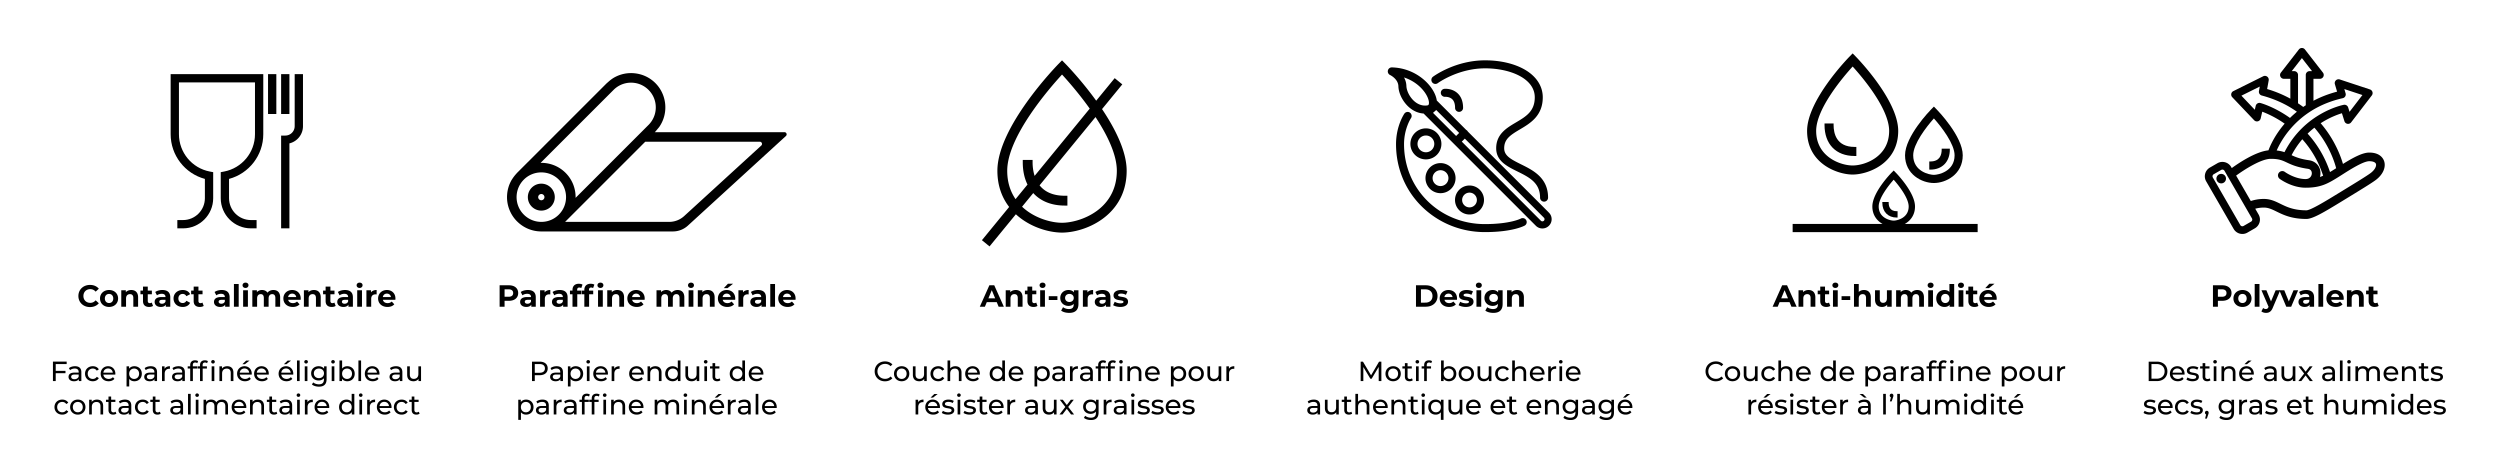 <svg xmlns="http://www.w3.org/2000/svg" viewBox="0 0 1600 300"><path d="M109.213 85.885c0 13.47 9.092 25.17 21.915 28.617v12.341c0 7.717-6.278 13.996-13.996 13.996h-3.637v5.31h3.637c10.645 0 19.306-8.66 19.306-19.306V110.19l-2.159-.41c-11.447-2.178-19.755-12.228-19.755-23.895V52.749h48.663v33.136c0 11.667-8.309 21.717-19.756 23.895l-2.159.41v16.653c0 10.646 8.66 19.306 19.306 19.306h3.637v-5.31h-3.637c-7.717 0-13.995-6.279-13.995-13.996v-12.341c12.822-3.447 21.914-15.147 21.914-28.617V47.438h-59.284zM171.543 47.438h5.31v25.54h-5.31zM179.917 47.438h5.31v25.54h-5.31z"></path><path d="M188.597 47.438v33.306a6.03 6.03 0 0 1-6.024 6.024h-2.656v59.381h5.31V91.764c4.974-1.198 8.68-5.685 8.68-11.02V47.438zM50.172 189.438c0-4.13 3.171-7.087 7.439-7.087 2.369 0 4.346.862 5.638 2.428l-2.036 1.88c-.92-1.058-2.075-1.606-3.446-1.606-2.564 0-4.385 1.801-4.385 4.385 0 2.585 1.821 4.386 4.385 4.386 1.371 0 2.526-.548 3.446-1.625l2.036 1.879c-1.292 1.586-3.27 2.447-5.658 2.447-4.248 0-7.42-2.956-7.42-7.087M64.01 191.024c0-3.171 2.448-5.423 5.795-5.423s5.775 2.252 5.775 5.423-2.427 5.423-5.775 5.423-5.794-2.251-5.794-5.423m8.478 0c0-1.82-1.156-2.917-2.683-2.917s-2.701 1.096-2.701 2.917 1.174 2.917 2.701 2.917 2.683-1.096 2.683-2.917M88.383 190.26v6.03h-3.054v-5.56c0-1.703-.783-2.486-2.134-2.486-1.469 0-2.526.9-2.526 2.839v5.207h-3.053v-10.532h2.917v1.233c.822-.9 2.055-1.39 3.484-1.39 2.486 0 4.366 1.45 4.366 4.66M97.935 195.782c-.627.45-1.546.665-2.486.665-2.487 0-3.935-1.272-3.935-3.778v-4.327h-1.625v-2.349h1.625v-2.565h3.054v2.565h2.623v2.35h-2.623v4.286c0 .901.489 1.39 1.311 1.39.45 0 .901-.137 1.234-.391zM108.975 190.28v6.01h-2.857v-1.311c-.568.959-1.665 1.468-3.211 1.468-2.467 0-3.935-1.37-3.935-3.191 0-1.86 1.312-3.152 4.522-3.152h2.428c0-1.312-.783-2.075-2.428-2.075-1.116 0-2.271.372-3.034.979l-1.097-2.134c1.155-.822 2.859-1.273 4.542-1.273 3.21 0 5.07 1.488 5.07 4.68m-3.053 2.682v-1.076h-2.095c-1.43 0-1.88.528-1.88 1.233 0 .763.647 1.272 1.723 1.272 1.018 0 1.9-.47 2.252-1.429M111.069 191.024c0-3.171 2.447-5.423 5.873-5.423 2.212 0 3.954.96 4.718 2.683l-2.37 1.272c-.567-.999-1.408-1.449-2.368-1.449-1.546 0-2.76 1.077-2.76 2.917s1.214 2.917 2.76 2.917c.96 0 1.801-.43 2.369-1.448l2.369 1.292c-.764 1.683-2.506 2.662-4.718 2.662-3.426 0-5.873-2.251-5.873-5.423M130.37 195.782c-.627.45-1.546.665-2.486.665-2.487 0-3.935-1.272-3.935-3.778v-4.327h-1.625v-2.349h1.625v-2.565h3.054v2.565h2.623v2.35h-2.623v4.286c0 .901.49 1.39 1.311 1.39.451 0 .901-.137 1.234-.391zM146.95 190.28v6.01h-2.858v-1.311c-.568.959-1.664 1.468-3.211 1.468-2.467 0-3.935-1.37-3.935-3.191 0-1.86 1.312-3.152 4.522-3.152h2.428c0-1.312-.783-2.075-2.428-2.075-1.116 0-2.27.372-3.034.979l-1.097-2.134c1.156-.822 2.859-1.273 4.542-1.273 3.21 0 5.07 1.488 5.07 4.68m-3.054 2.682v-1.076H141.8c-1.43 0-1.88.528-1.88 1.233 0 .763.647 1.272 1.723 1.272 1.018 0 1.9-.47 2.252-1.429M149.709 181.764h3.054v14.526h-3.054zM155.229 182.586c0-.959.764-1.703 1.899-1.703s1.899.705 1.899 1.645c0 1.018-.764 1.762-1.9 1.762s-1.898-.744-1.898-1.704m.372 3.172h3.054v10.532H155.6zM179.288 190.26v6.03h-3.054v-5.56c0-1.703-.763-2.486-1.996-2.486-1.371 0-2.33.881-2.33 2.76v5.286h-3.054v-5.56c0-1.703-.724-2.486-1.997-2.486-1.35 0-2.31.881-2.31 2.76v5.286h-3.054v-10.532h2.917v1.214c.783-.9 1.958-1.37 3.309-1.37 1.468 0 2.72.567 3.464 1.722.842-1.077 2.213-1.723 3.798-1.723 2.506 0 4.307 1.45 4.307 4.66M192.403 191.886h-7.968c.293 1.311 1.41 2.114 3.015 2.114 1.116 0 1.918-.333 2.643-1.018l1.625 1.762c-.98 1.116-2.448 1.703-4.347 1.703-3.641 0-6.01-2.29-6.01-5.423 0-3.152 2.408-5.423 5.619-5.423 3.093 0 5.481 2.076 5.481 5.462 0 .235-.039.568-.058.823m-8.007-1.782h5.187c-.215-1.331-1.213-2.192-2.584-2.192-1.39 0-2.388.841-2.603 2.192M205.263 190.26v6.03h-3.054v-5.56c0-1.703-.783-2.486-2.134-2.486-1.468 0-2.525.9-2.525 2.839v5.207h-3.054v-10.532h2.917v1.233c.822-.9 2.056-1.39 3.484-1.39 2.487 0 4.366 1.45 4.366 4.66M214.815 195.782c-.626.45-1.546.665-2.486.665-2.486 0-3.935-1.272-3.935-3.778v-4.327h-1.625v-2.349h1.625v-2.565h3.054v2.565h2.624v2.35h-2.624v4.286c0 .901.49 1.39 1.312 1.39.45 0 .9-.137 1.233-.391zM225.856 190.28v6.01h-2.858v-1.311c-.568.959-1.664 1.468-3.211 1.468-2.466 0-3.935-1.37-3.935-3.191 0-1.86 1.312-3.152 4.522-3.152h2.428c0-1.312-.783-2.075-2.428-2.075-1.115 0-2.27.372-3.034.979l-1.097-2.134c1.156-.822 2.859-1.273 4.542-1.273 3.21 0 5.07 1.488 5.07 4.68m-3.054 2.682v-1.076h-2.095c-1.429 0-1.879.528-1.879 1.233 0 .763.646 1.272 1.723 1.272 1.018 0 1.899-.47 2.251-1.429M228.243 182.586c0-.959.763-1.703 1.898-1.703s1.9.705 1.9 1.645c0 1.018-.764 1.762-1.9 1.762s-1.898-.744-1.898-1.704m.372 3.172h3.053v10.532h-3.053zM241.045 185.601v2.82c-.254-.02-.45-.04-.685-.04-1.683 0-2.8.92-2.8 2.937v4.972h-3.053v-10.532h2.917v1.39c.743-1.018 1.996-1.547 3.621-1.547M253.026 191.886h-7.968c.293 1.311 1.41 2.114 3.015 2.114 1.116 0 1.918-.333 2.643-1.018l1.625 1.762c-.98 1.116-2.448 1.703-4.347 1.703-3.641 0-6.01-2.29-6.01-5.423 0-3.152 2.408-5.423 5.619-5.423 3.093 0 5.481 2.076 5.481 5.462 0 .235-.039.568-.058.823m-8.007-1.782h5.187c-.215-1.331-1.213-2.192-2.584-2.192-1.39 0-2.388.841-2.603 2.192M35.659 232.995v4.34h6.244v1.53H35.66v5.036h-1.78v-12.454h8.79v1.548zM52.066 238.207v5.694h-1.619v-1.245c-.57.853-1.619 1.351-3.096 1.351-2.135 0-3.487-1.138-3.487-2.775 0-1.512.979-2.758 3.79-2.758h2.704v-.338c0-1.441-.836-2.277-2.527-2.277-1.12 0-2.259.391-2.988 1.014l-.712-1.28c.979-.784 2.384-1.21 3.896-1.21 2.58 0 4.04 1.244 4.04 3.824m-1.708 2.812v-1.317h-2.633c-1.69 0-2.171.658-2.171 1.459 0 .943.783 1.53 2.082 1.53 1.28 0 2.295-.587 2.722-1.672M54.418 239.186c0-2.812 2.082-4.804 4.982-4.804 1.69 0 3.095.695 3.843 2.01l-1.3.837c-.604-.925-1.53-1.353-2.561-1.353-1.85 0-3.238 1.3-3.238 3.31 0 2.046 1.388 3.327 3.238 3.327 1.032 0 1.957-.427 2.562-1.352l1.299.818c-.748 1.317-2.153 2.028-3.843 2.028-2.9 0-4.982-2.01-4.982-4.821M73.797 239.755h-7.65c.213 1.655 1.547 2.758 3.415 2.758 1.103 0 2.029-.374 2.723-1.139l.943 1.103c-.855.997-2.153 1.53-3.719 1.53-3.042 0-5.07-2.01-5.07-4.821 0-2.793 2.01-4.804 4.732-4.804s4.661 1.957 4.661 4.858c0 .141-.017.355-.035.515m-7.65-1.227h6.049c-.178-1.584-1.37-2.704-3.025-2.704-1.636 0-2.846 1.102-3.025 2.704M90.758 239.186c0 2.9-2.01 4.821-4.768 4.821-1.334 0-2.509-.515-3.291-1.53v4.875H80.99v-12.88h1.636v1.493c.765-1.049 1.975-1.583 3.363-1.583 2.758 0 4.768 1.922 4.768 4.804m-1.725 0c0-1.992-1.37-3.31-3.186-3.31-1.796 0-3.167 1.318-3.167 3.31 0 2.01 1.37 3.327 3.167 3.327 1.815 0 3.186-1.316 3.186-3.327M100.513 238.207v5.694h-1.62v-1.245c-.569.853-1.619 1.351-3.095 1.351-2.136 0-3.488-1.138-3.488-2.775 0-1.512.979-2.758 3.79-2.758h2.705v-.338c0-1.441-.837-2.277-2.527-2.277-1.12 0-2.26.391-2.99 1.014l-.711-1.28c.979-.784 2.384-1.21 3.896-1.21 2.58 0 4.04 1.244 4.04 3.824m-1.708 2.812v-1.317H96.17c-1.69 0-2.17.658-2.17 1.459 0 .943.783 1.53 2.081 1.53 1.281 0 2.295-.587 2.723-1.672M108.753 234.382v1.655c-.142-.018-.266-.018-.39-.018-1.833 0-2.972 1.121-2.972 3.184v4.698h-1.708v-9.43h1.637v1.584c.605-1.103 1.779-1.673 3.433-1.673M118.31 238.207v5.694h-1.619v-1.245c-.57.853-1.619 1.351-3.095 1.351-2.136 0-3.488-1.138-3.488-2.775 0-1.512.979-2.758 3.79-2.758h2.704v-.338c0-1.441-.836-2.277-2.526-2.277-1.121 0-2.26.391-2.99 1.014l-.711-1.28c.979-.784 2.384-1.21 3.896-1.21 2.58 0 4.04 1.244 4.04 3.824m-1.708 2.812v-1.317h-2.633c-1.69 0-2.17.658-2.17 1.459 0 .943.782 1.53 2.081 1.53 1.281 0 2.295-.587 2.722-1.672M123.402 233.653v.818h2.74v1.405h-2.704v8.025h-1.708v-8.025h-1.601v-1.405h1.6v-.836c0-1.833 1.104-3.043 3.114-3.043.73 0 1.442.179 1.922.552l-.516 1.299a2.2 2.2 0 0 0-1.317-.445c-1.014 0-1.53.57-1.53 1.655M131.125 230.592c.73 0 1.442.179 1.922.552l-.516 1.299a2.2 2.2 0 0 0-1.316-.445c-1.014 0-1.53.57-1.53 1.655v.818h2.74v1.405h-2.705v8.025h-1.708v-8.025h-1.601v-1.405h1.601v-.836c0-1.833 1.103-3.043 3.113-3.043m4.04.961c0-.622.497-1.121 1.156-1.121s1.156.48 1.156 1.086c0 .64-.48 1.139-1.156 1.139-.659 0-1.157-.48-1.157-1.104m.302 2.918h1.708v9.43h-1.708zM149.385 238.474v5.427h-1.708v-5.23c0-1.851-.926-2.759-2.545-2.759-1.814 0-2.989 1.085-2.989 3.131v4.858h-1.708v-9.43h1.637v1.424c.694-.961 1.904-1.513 3.399-1.513 2.294 0 3.914 1.317 3.914 4.092M161.095 239.755h-7.65c.214 1.655 1.548 2.758 3.416 2.758 1.103 0 2.028-.374 2.722-1.139l.943 1.103c-.854.997-2.153 1.53-3.719 1.53-3.042 0-5.07-2.01-5.07-4.821 0-2.793 2.01-4.804 4.733-4.804s4.66 1.957 4.66 4.858c0 .141-.017.355-.035.515m-7.65-1.227h6.049c-.178-1.584-1.37-2.704-3.024-2.704-1.638 0-2.847 1.102-3.025 2.704m3.274-5.427h-1.601l2.419-2.313h2.17zM171.988 239.755h-7.65c.213 1.655 1.547 2.758 3.415 2.758 1.104 0 2.029-.374 2.722-1.139l.943 1.103c-.853.997-2.152 1.53-3.718 1.53-3.042 0-5.07-2.01-5.07-4.821 0-2.793 2.01-4.804 4.732-4.804s4.661 1.957 4.661 4.858c0 .141-.017.355-.035.515m-7.65-1.227h6.049c-.178-1.584-1.37-2.704-3.025-2.704-1.637 0-2.847 1.102-3.025 2.704M187.668 239.755h-7.65c.213 1.655 1.547 2.758 3.415 2.758 1.103 0 2.029-.374 2.723-1.139l.943 1.103c-.855.997-2.153 1.53-3.719 1.53-3.042 0-5.07-2.01-5.07-4.821 0-2.793 2.01-4.804 4.732-4.804s4.661 1.957 4.661 4.858c0 .141-.017.355-.035.515m-7.65-1.227h6.049c-.178-1.584-1.37-2.704-3.025-2.704-1.636 0-2.846 1.102-3.025 2.704m3.273-5.427h-1.601l2.42-2.313h2.17zM190.074 230.7h1.708v13.2h-1.708zM194.737 231.553c0-.622.498-1.121 1.156-1.121s1.157.48 1.157 1.086c0 .64-.48 1.139-1.157 1.139-.658 0-1.156-.48-1.156-1.104m.302 2.918h1.708v9.43h-1.708zM209.025 234.471v8.149c0 3.327-1.69 4.84-4.893 4.84-1.725 0-3.47-.481-4.5-1.407l.818-1.316c.871.747 2.241 1.227 3.629 1.227 2.224 0 3.238-1.031 3.238-3.167v-.747c-.819.979-2.046 1.46-3.398 1.46-2.722 0-4.786-1.851-4.786-4.573s2.064-4.555 4.786-4.555c1.406 0 2.686.516 3.487 1.548v-1.459zm-1.672 4.466c0-1.833-1.353-3.06-3.238-3.06-1.904 0-3.256 1.227-3.256 3.06 0 1.814 1.352 3.078 3.256 3.078 1.885 0 3.238-1.264 3.238-3.078M211.982 231.553c0-.622.499-1.121 1.157-1.121s1.156.48 1.156 1.086c0 .64-.48 1.139-1.156 1.139-.658 0-1.157-.48-1.157-1.104m.303 2.918h1.708v9.43h-1.708zM227.018 239.186c0 2.882-2.01 4.821-4.768 4.821-1.387 0-2.597-.533-3.362-1.6v1.494h-1.637V230.7h1.708v5.195c.783-1.015 1.957-1.513 3.291-1.513 2.758 0 4.768 1.922 4.768 4.804m-1.725 0c0-2.01-1.37-3.31-3.185-3.31-1.797 0-3.167 1.3-3.167 3.31s1.37 3.327 3.167 3.327c1.815 0 3.185-1.316 3.185-3.327M229.389 230.7h1.708v13.2h-1.708zM242.841 239.755h-7.65c.213 1.655 1.547 2.758 3.415 2.758 1.103 0 2.029-.374 2.722-1.139l.944 1.103c-.855.997-2.153 1.53-3.719 1.53-3.042 0-5.07-2.01-5.07-4.821 0-2.793 2.01-4.804 4.732-4.804s4.661 1.957 4.661 4.858c0 .141-.017.355-.035.515m-7.65-1.227h6.049c-.178-1.584-1.37-2.704-3.025-2.704-1.637 0-2.847 1.102-3.025 2.704M257.507 238.207v5.694h-1.619v-1.245c-.57.853-1.62 1.351-3.096 1.351-2.135 0-3.487-1.138-3.487-2.775 0-1.512.979-2.758 3.79-2.758h2.704v-.338c0-1.441-.836-2.277-2.527-2.277-1.12 0-2.259.391-2.988 1.014l-.712-1.28c.978-.784 2.384-1.21 3.896-1.21 2.58 0 4.04 1.244 4.04 3.824m-1.708 2.812v-1.317h-2.633c-1.69 0-2.171.658-2.171 1.459 0 .943.783 1.53 2.082 1.53 1.28 0 2.295-.587 2.722-1.672M269.467 234.471v9.43h-1.62v-1.424c-.693.98-1.868 1.53-3.202 1.53-2.438 0-4.056-1.334-4.056-4.11v-5.426h1.708v5.23c0 1.851.925 2.776 2.544 2.776 1.779 0 2.918-1.103 2.918-3.13v-4.876zM34.868 260.543c0-2.811 2.082-4.803 4.981-4.803 1.69 0 3.096.694 3.843 2.01l-1.299.836c-.604-.924-1.53-1.352-2.562-1.352-1.85 0-3.237 1.299-3.237 3.31 0 2.045 1.387 3.326 3.237 3.326 1.033 0 1.958-.426 2.562-1.352l1.3.818c-.748 1.318-2.154 2.029-3.844 2.029-2.9 0-4.981-2.01-4.981-4.822M44.888 260.543c0-2.811 2.082-4.803 4.91-4.803 2.83 0 4.893 1.992 4.893 4.803s-2.063 4.822-4.892 4.822-4.911-2.01-4.911-4.822m8.078 0c0-2.01-1.352-3.31-3.167-3.31s-3.185 1.3-3.185 3.31 1.37 3.327 3.185 3.327 3.167-1.316 3.167-3.327M66.01 259.831v5.427h-1.707v-5.23c0-1.85-.926-2.758-2.545-2.758-1.814 0-2.989 1.085-2.989 3.13v4.858h-1.708v-9.43h1.637v1.424c.694-.96 1.904-1.512 3.399-1.512 2.294 0 3.914 1.316 3.914 4.091M74.484 264.706c-.516.446-1.3.659-2.064.659-1.904 0-2.989-1.05-2.989-2.953v-5.178H67.83v-1.406h1.601v-2.063h1.708v2.063h2.704v1.406H71.14v5.106c0 1.015.534 1.584 1.477 1.584.498 0 .978-.16 1.334-.445zM84.023 259.565v5.693h-1.62v-1.245c-.569.854-1.618 1.352-3.095 1.352-2.135 0-3.487-1.139-3.487-2.776 0-1.511.978-2.758 3.79-2.758h2.704v-.337c0-1.442-.837-2.278-2.527-2.278-1.12 0-2.26.392-2.989 1.015l-.712-1.281c.979-.784 2.385-1.21 3.897-1.21 2.58 0 4.039 1.245 4.039 3.825m-1.708 2.811v-1.317H79.68c-1.69 0-2.17.658-2.17 1.459 0 .943.783 1.53 2.082 1.53 1.28 0 2.295-.587 2.722-1.672M86.374 260.543c0-2.811 2.082-4.803 4.982-4.803 1.69 0 3.096.694 3.843 2.01l-1.299.836c-.604-.924-1.53-1.352-2.562-1.352-1.85 0-3.238 1.299-3.238 3.31 0 2.045 1.388 3.326 3.238 3.326 1.032 0 1.958-.426 2.562-1.352l1.3.818c-.748 1.318-2.154 2.029-3.844 2.029-2.9 0-4.982-2.01-4.982-4.822M102.835 264.706c-.515.446-1.299.659-2.064.659-1.903 0-2.988-1.05-2.988-2.953v-5.178H96.18v-1.406h1.602v-2.063h1.708v2.063h2.704v1.406H99.49v5.106c0 1.015.533 1.584 1.476 1.584.498 0 .979-.16 1.335-.445zM117.162 259.565v5.693h-1.62v-1.245c-.569.854-1.618 1.352-3.095 1.352-2.135 0-3.487-1.139-3.487-2.776 0-1.511.978-2.758 3.79-2.758h2.704v-.337c0-1.442-.836-2.278-2.527-2.278-1.12 0-2.26.392-2.989 1.015l-.712-1.281c.98-.784 2.385-1.21 3.897-1.21 2.58 0 4.039 1.245 4.039 3.825m-1.708 2.811v-1.317h-2.633c-1.69 0-2.171.658-2.171 1.459 0 .943.783 1.53 2.082 1.53 1.28 0 2.295-.587 2.722-1.672M120.332 252.057h1.708v13.201h-1.708zM124.995 252.91c0-.622.498-1.12 1.157-1.12s1.156.48 1.156 1.085c0 .641-.48 1.139-1.156 1.139-.659 0-1.157-.48-1.157-1.103m.303 2.918h1.708v9.43h-1.708zM145.92 259.831v5.427h-1.708v-5.23c0-1.85-.89-2.758-2.437-2.758-1.708 0-2.83 1.085-2.83 3.13v4.858h-1.707v-5.23c0-1.85-.89-2.758-2.438-2.758-1.708 0-2.828 1.085-2.828 3.13v4.858h-1.708v-9.43h1.636v1.406c.676-.96 1.833-1.494 3.256-1.494 1.441 0 2.651.569 3.274 1.743.711-1.068 2.028-1.743 3.63-1.743 2.294 0 3.86 1.316 3.86 4.091M157.616 261.113h-7.651c.214 1.654 1.548 2.757 3.416 2.757 1.103 0 2.028-.374 2.722-1.138l.943 1.102c-.854.997-2.153 1.53-3.719 1.53-3.042 0-5.07-2.01-5.07-4.82 0-2.794 2.01-4.804 4.733-4.804s4.66 1.957 4.66 4.857c0 .142-.017.356-.034.516m-7.651-1.228h6.049c-.178-1.584-1.37-2.704-3.024-2.704-1.637 0-2.847 1.103-3.025 2.704M168.97 259.831v5.427h-1.707v-5.23c0-1.85-.926-2.758-2.545-2.758-1.814 0-2.989 1.085-2.989 3.13v4.858h-1.708v-9.43h1.637v1.424c.694-.96 1.904-1.512 3.398-1.512 2.295 0 3.915 1.316 3.915 4.091M177.444 264.706c-.516.446-1.3.659-2.064.659-1.904 0-2.99-1.05-2.99-2.953v-5.178h-1.6v-1.406h1.6v-2.063h1.709v2.063h2.704v1.406H174.1v5.106c0 1.015.534 1.584 1.477 1.584.498 0 .978-.16 1.334-.445zM186.983 259.565v5.693h-1.62v-1.245c-.569.854-1.619 1.352-3.095 1.352-2.135 0-3.487-1.139-3.487-2.776 0-1.511.978-2.758 3.79-2.758h2.704v-.337c0-1.442-.837-2.278-2.527-2.278-1.12 0-2.26.392-2.989 1.015l-.712-1.281c.979-.784 2.384-1.21 3.897-1.21 2.58 0 4.039 1.245 4.039 3.825m-1.708 2.811v-1.317h-2.634c-1.69 0-2.17.658-2.17 1.459 0 .943.783 1.53 2.082 1.53 1.28 0 2.294-.587 2.722-1.672M189.85 252.91c0-.622.499-1.12 1.157-1.12s1.156.48 1.156 1.085c0 .641-.48 1.139-1.156 1.139-.658 0-1.157-.48-1.157-1.103m.303 2.918h1.708v9.43h-1.708zM200.189 255.74v1.654c-.142-.018-.267-.018-.391-.018-1.833 0-2.972 1.121-2.972 3.185v4.697h-1.708v-9.43h1.637v1.584c.605-1.103 1.78-1.672 3.434-1.672M210.689 261.113h-7.651c.214 1.654 1.548 2.757 3.416 2.757 1.103 0 2.028-.374 2.722-1.138l.943 1.102c-.854.997-2.152 1.53-3.718 1.53-3.043 0-5.071-2.01-5.071-4.82 0-2.794 2.01-4.804 4.733-4.804s4.661 1.957 4.661 4.857c0 .142-.018.356-.035.516m-7.651-1.228h6.05c-.178-1.584-1.37-2.704-3.025-2.704-1.637 0-2.847 1.103-3.025 2.704M226.778 252.057v13.201h-1.637v-1.494c-.765 1.067-1.975 1.6-3.362 1.6-2.758 0-4.769-1.939-4.769-4.82s2.01-4.804 4.769-4.804c1.334 0 2.508.498 3.291 1.512v-5.195zm-1.69 8.486c0-2.01-1.37-3.31-3.167-3.31-1.815 0-3.185 1.3-3.185 3.31s1.37 3.327 3.185 3.327c1.797 0 3.167-1.316 3.167-3.327M229.718 252.91c0-.622.498-1.12 1.156-1.12s1.157.48 1.157 1.085c0 .641-.48 1.139-1.157 1.139-.658 0-1.156-.48-1.156-1.103m.302 2.918h1.708v9.43h-1.708zM240.056 255.74v1.654c-.142-.018-.267-.018-.391-.018-1.833 0-2.971 1.121-2.971 3.185v4.697h-1.708v-9.43h1.636v1.584c.605-1.103 1.78-1.672 3.434-1.672M250.556 261.113h-7.65c.213 1.654 1.547 2.757 3.415 2.757 1.103 0 2.028-.374 2.722-1.138l.944 1.102c-.855.997-2.153 1.53-3.72 1.53-3.042 0-5.07-2.01-5.07-4.82 0-2.794 2.01-4.804 4.733-4.804s4.661 1.957 4.661 4.857c0 .142-.017.356-.035.516m-7.65-1.228h6.048c-.177-1.584-1.37-2.704-3.024-2.704-1.637 0-2.847 1.103-3.025 2.704M252.09 260.543c0-2.811 2.082-4.803 4.982-4.803 1.69 0 3.095.694 3.842 2.01l-1.298.836c-.605-.924-1.53-1.352-2.562-1.352-1.85 0-3.238 1.299-3.238 3.31 0 2.045 1.387 3.326 3.238 3.326 1.032 0 1.957-.426 2.562-1.352l1.298.818c-.747 1.318-2.152 2.029-3.842 2.029-2.9 0-4.982-2.01-4.982-4.822M268.55 264.706c-.515.446-1.299.659-2.064.659-1.903 0-2.989-1.05-2.989-2.953v-5.178h-1.6v-1.406h1.6v-2.063h1.708v2.063h2.705v1.406h-2.705v5.106c0 1.015.534 1.584 1.477 1.584.498 0 .978-.16 1.334-.445zM346.445 117.544c-4.754 0-8.621 3.867-8.621 8.62 0 4.755 3.867 8.622 8.621 8.622s8.62-3.867 8.62-8.621-3.866-8.621-8.62-8.621m0 10.627c-1.106 0-2.006-.9-2.006-2.006s.9-2.006 2.006-2.006 2.006.9 2.006 2.006-.9 2.006-2.006 2.006"></path><path d="m419.072 84.587.186-.186c.085-.084.17-.168.237-.237l2.39-2.87c3.17-4.543 4.535-10.16 3.696-15.829-1.429-9.658-8.925-17.107-18.594-18.46-4.781-.67-9.5.216-13.57 2.424-1.213.658-2.336 1.47-3.399 2.35 0 0-1.892 1.66-2.021 1.794L331 110.56l-.016.016q-.032.03-.066.063l-.797.905a25 25 0 0 0-2.225 2.935l-.574.884c-.058.103-.108.21-.165.313q-.148.274-.289.551a22 22 0 0 0-.31.627c-.06.128-.113.258-.172.387a19 19 0 0 0-.973 2.626l-.023.079a22 22 0 0 0-.791 4.095l-.003.036c-.066.69-.11 1.386-.11 2.089 0 2.502.427 4.906 1.201 7.148l.059.174q.121.339.254.673.077.2.157.4.093.22.19.436.134.31.278.614.05.104.102.207a21.9 21.9 0 0 0 4.191 5.875l.007-.007c3.976 3.976 9.466 6.439 15.52 6.439h84.21c3.546 0 6.964-1.327 9.58-3.72L502.99 87.03c.946-.865.334-2.442-.949-2.442zm-26.724-26.712.05-.053q.265-.276.543-.542l.07-.065c3.555-3.349 8.422-4.885 13.359-4.115 6.56 1.022 11.854 6.165 13.063 12.694.927 5.007-.548 10.012-3.898 13.66l-.188.206-46.964 46.968c.12-5.777-2.012-11.592-6.41-15.99s-10.212-6.531-15.987-6.411zm-60.132 75.243-.067-.135q-.107-.226-.206-.455-.067-.151-.132-.304-.06-.148-.117-.297a16 16 0 0 1-.18-.478l-.045-.13c-1.48-4.324-1.041-9.164 1.317-13.18q.175-.296.364-.585.014-.022.027-.044a16 16 0 0 1 1.926-2.397l.166-.171.04-.041c6.183-6.112 16.182-6.092 22.338.062 6.133 6.134 6.172 16.086.123 22.273l-.026.026a15.72 15.72 0 0 1-11.299 4.744c-6.241 0-11.65-3.63-14.23-8.888m105.644 5.168a14.2 14.2 0 0 1-9.58 3.72h-66.622l.314-.315.016-.016 50.966-50.97h73.328c1.283 0 1.895 1.577.949 2.443zM350.533 235.787c0 2.706-1.957 4.342-5.196 4.342h-3.077v3.772h-1.78v-12.454h4.857c3.239 0 5.196 1.636 5.196 4.34m-1.78 0c0-1.779-1.192-2.792-3.469-2.792h-3.024v5.586h3.024c2.277 0 3.47-1.014 3.47-2.794M360.287 238.207v5.694h-1.62v-1.245c-.569.853-1.618 1.351-3.095 1.351-2.135 0-3.487-1.138-3.487-2.775 0-1.512.978-2.758 3.79-2.758h2.704v-.338c0-1.441-.836-2.277-2.527-2.277-1.12 0-2.26.391-2.989 1.014l-.712-1.28c.979-.784 2.385-1.21 3.897-1.21 2.58 0 4.039 1.244 4.039 3.824m-1.708 2.812v-1.317h-2.633c-1.69 0-2.171.658-2.171 1.459 0 .943.783 1.53 2.082 1.53 1.28 0 2.295-.587 2.722-1.672M373.225 239.186c0 2.9-2.01 4.821-4.768 4.821-1.335 0-2.509-.515-3.292-1.53v4.875h-1.708v-12.88h1.637v1.493c.765-1.049 1.975-1.583 3.363-1.583 2.758 0 4.768 1.922 4.768 4.804m-1.726 0c0-1.992-1.37-3.31-3.185-3.31-1.797 0-3.167 1.318-3.167 3.31 0 2.01 1.37 3.327 3.167 3.327 1.815 0 3.185-1.316 3.185-3.327M375.293 231.553c0-.622.498-1.121 1.157-1.121s1.156.48 1.156 1.086c0 .64-.48 1.139-1.156 1.139-.659 0-1.157-.48-1.157-1.104m.303 2.918h1.708v9.43h-1.708zM389.048 239.755h-7.651c.214 1.655 1.548 2.758 3.416 2.758 1.103 0 2.028-.374 2.722-1.139l.943 1.103c-.854.997-2.152 1.53-3.718 1.53-3.043 0-5.071-2.01-5.071-4.821 0-2.793 2.01-4.804 4.733-4.804s4.66 1.957 4.66 4.858c0 .141-.017.355-.034.515m-7.651-1.227h6.05c-.179-1.584-1.371-2.704-3.025-2.704-1.637 0-2.847 1.102-3.025 2.704M396.524 234.382v1.655c-.142-.018-.267-.018-.391-.018-1.833 0-2.972 1.121-2.972 3.184v4.698h-1.708v-9.43h1.637v1.584c.605-1.103 1.78-1.673 3.434-1.673M412.024 239.755h-7.65c.214 1.655 1.548 2.758 3.416 2.758 1.103 0 2.028-.374 2.722-1.139l.943 1.103c-.854.997-2.152 1.53-3.718 1.53-3.043 0-5.071-2.01-5.071-4.821 0-2.793 2.01-4.804 4.733-4.804s4.66 1.957 4.66 4.858c0 .141-.017.355-.035.515m-7.65-1.227h6.05c-.179-1.584-1.37-2.704-3.025-2.704-1.637 0-2.847 1.102-3.025 2.704M423.38 238.474v5.427h-1.708v-5.23c0-1.851-.926-2.759-2.545-2.759-1.814 0-2.988 1.085-2.988 3.131v4.858h-1.709v-9.43h1.637v1.424c.694-.961 1.904-1.513 3.399-1.513 2.295 0 3.914 1.317 3.914 4.092M435.5 230.7v13.2h-1.637v-1.493c-.766 1.067-1.975 1.6-3.363 1.6-2.757 0-4.768-1.94-4.768-4.821s2.01-4.804 4.768-4.804c1.334 0 2.509.498 3.292 1.513V230.7zm-1.69 8.486c0-2.01-1.37-3.31-3.168-3.31-1.814 0-3.184 1.3-3.184 3.31s1.37 3.327 3.184 3.327c1.797 0 3.167-1.316 3.167-3.327M447.531 234.471v9.43h-1.62v-1.424c-.693.98-1.867 1.53-3.202 1.53-2.437 0-4.056-1.334-4.056-4.11v-5.426h1.708v5.23c0 1.851.925 2.776 2.544 2.776 1.78 0 2.918-1.103 2.918-3.13v-4.876zM450.489 231.553c0-.622.498-1.121 1.156-1.121s1.157.48 1.157 1.086c0 .64-.48 1.139-1.157 1.139-.658 0-1.156-.48-1.156-1.104m.302 2.918h1.708v9.43h-1.708zM461.058 243.349c-.515.445-1.298.658-2.064.658-1.903 0-2.988-1.05-2.988-2.953v-5.178h-1.601v-1.405h1.6v-2.063h1.709v2.063h2.704v1.405h-2.704v5.107c0 1.014.533 1.584 1.476 1.584.498 0 .979-.16 1.335-.446zM476.808 230.7v13.2h-1.637v-1.493c-.765 1.067-1.974 1.6-3.362 1.6-2.758 0-4.769-1.94-4.769-4.821s2.011-4.804 4.769-4.804c1.334 0 2.508.498 3.291 1.513V230.7zm-1.69 8.486c0-2.01-1.37-3.31-3.167-3.31-1.814 0-3.185 1.3-3.185 3.31s1.37 3.327 3.185 3.327c1.797 0 3.167-1.316 3.167-3.327M488.537 239.755h-7.65c.213 1.655 1.547 2.758 3.416 2.758 1.103 0 2.028-.374 2.722-1.139l.943 1.103c-.854.997-2.153 1.53-3.719 1.53-3.042 0-5.07-2.01-5.07-4.821 0-2.793 2.01-4.804 4.732-4.804s4.662 1.957 4.662 4.858c0 .141-.018.355-.036.515m-7.65-1.227h6.049c-.178-1.584-1.37-2.704-3.025-2.704-1.637 0-2.846 1.102-3.024 2.704M341.456 260.543c0 2.9-2.01 4.822-4.768 4.822-1.335 0-2.509-.516-3.292-1.53v4.874h-1.708v-12.88h1.637v1.494c.765-1.05 1.975-1.583 3.363-1.583 2.758 0 4.768 1.922 4.768 4.803m-1.726 0c0-1.992-1.37-3.31-3.185-3.31-1.797 0-3.167 1.318-3.167 3.31 0 2.011 1.37 3.327 3.167 3.327 1.815 0 3.185-1.316 3.185-3.327M351.21 259.565v5.693h-1.619v-1.245c-.57.854-1.619 1.352-3.096 1.352-2.135 0-3.487-1.139-3.487-2.776 0-1.511.979-2.758 3.79-2.758h2.704v-.337c0-1.442-.836-2.278-2.527-2.278-1.12 0-2.259.392-2.988 1.015l-.712-1.281c.979-.784 2.384-1.21 3.896-1.21 2.58 0 4.04 1.245 4.04 3.825m-1.708 2.811v-1.317h-2.633c-1.69 0-2.17.658-2.17 1.459 0 .943.782 1.53 2.081 1.53 1.28 0 2.295-.587 2.722-1.672M359.451 255.74v1.654c-.142-.018-.267-.018-.391-.018-1.833 0-2.971 1.121-2.971 3.185v4.697h-1.708v-9.43h1.636v1.584c.605-1.103 1.78-1.672 3.434-1.672M369.008 259.565v5.693h-1.619v-1.245c-.57.854-1.62 1.352-3.096 1.352-2.135 0-3.487-1.139-3.487-2.776 0-1.511.979-2.758 3.79-2.758h2.704v-.337c0-1.442-.836-2.278-2.527-2.278-1.12 0-2.259.392-2.988 1.015l-.712-1.281c.979-.784 2.384-1.21 3.896-1.21 2.58 0 4.04 1.245 4.04 3.825m-1.708 2.811v-1.317h-2.633c-1.69 0-2.171.658-2.171 1.459 0 .943.783 1.53 2.082 1.53 1.28 0 2.295-.587 2.722-1.672M374.1 255.01v.818h2.74v1.406h-2.704v8.024h-1.708v-8.024h-1.602v-1.406h1.602v-.835c0-1.833 1.103-3.043 3.113-3.043.73 0 1.441.178 1.922.551l-.516 1.3a2.2 2.2 0 0 0-1.317-.445c-1.014 0-1.53.57-1.53 1.654M381.824 251.95c.73 0 1.441.178 1.921.551l-.516 1.3a2.2 2.2 0 0 0-1.316-.445c-1.014 0-1.53.57-1.53 1.654v.818h2.74v1.406h-2.705v8.024h-1.708v-8.024h-1.6v-1.406h1.6v-.835c0-1.833 1.103-3.043 3.114-3.043m4.039.96c0-.622.498-1.12 1.156-1.12s1.157.48 1.157 1.085c0 .641-.48 1.139-1.157 1.139-.658 0-1.156-.48-1.156-1.103m.302 2.918h1.708v9.43h-1.708zM400.082 259.831v5.427h-1.708v-5.23c0-1.85-.925-2.758-2.544-2.758-1.815 0-2.989 1.085-2.989 3.13v4.858h-1.708v-9.43h1.637v1.424c.694-.96 1.904-1.512 3.398-1.512 2.295 0 3.914 1.316 3.914 4.091M411.794 261.113h-7.651c.214 1.654 1.548 2.757 3.416 2.757 1.103 0 2.028-.374 2.722-1.138l.943 1.102c-.854.997-2.152 1.53-3.718 1.53-3.043 0-5.071-2.01-5.071-4.82 0-2.794 2.01-4.804 4.733-4.804s4.66 1.957 4.66 4.857c0 .142-.017.356-.034.516m-7.651-1.228h6.05c-.179-1.584-1.37-2.704-3.025-2.704-1.637 0-2.847 1.103-3.025 2.704M434.643 259.831v5.427h-1.708v-5.23c0-1.85-.89-2.758-2.437-2.758-1.708 0-2.83 1.085-2.83 3.13v4.858h-1.707v-5.23c0-1.85-.89-2.758-2.438-2.758-1.708 0-2.828 1.085-2.828 3.13v4.858h-1.708v-9.43h1.636v1.406c.677-.96 1.833-1.494 3.256-1.494 1.442 0 2.651.569 3.274 1.743.712-1.068 2.028-1.743 3.63-1.743 2.294 0 3.86 1.316 3.86 4.091M437.496 252.91c0-.622.499-1.12 1.157-1.12s1.156.48 1.156 1.085c0 .641-.48 1.139-1.156 1.139-.658 0-1.157-.48-1.157-1.103m.303 2.918h1.708v9.43H437.8zM451.714 259.831v5.427h-1.708v-5.23c0-1.85-.926-2.758-2.545-2.758-1.814 0-2.989 1.085-2.989 3.13v4.858h-1.708v-9.43h1.637v1.424c.694-.96 1.904-1.512 3.399-1.512 2.295 0 3.914 1.316 3.914 4.091M463.425 261.113h-7.65c.213 1.654 1.547 2.757 3.415 2.757 1.104 0 2.029-.374 2.722-1.138l.943 1.102c-.853.997-2.152 1.53-3.718 1.53-3.042 0-5.07-2.01-5.07-4.82 0-2.794 2.01-4.804 4.732-4.804s4.661 1.957 4.661 4.857c0 .142-.017.356-.035.516m-7.65-1.228h6.049c-.178-1.584-1.37-2.704-3.025-2.704-1.637 0-2.847 1.103-3.025 2.704m3.273-5.427h-1.6l2.419-2.312h2.17zM470.901 255.74v1.654c-.142-.018-.266-.018-.39-.018-1.833 0-2.972 1.121-2.972 3.185v4.697h-1.708v-9.43h1.637v1.584c.605-1.103 1.779-1.672 3.433-1.672M480.458 259.565v5.693h-1.619v-1.245c-.57.854-1.619 1.352-3.096 1.352-2.135 0-3.487-1.139-3.487-2.776 0-1.511.979-2.758 3.79-2.758h2.704v-.337c0-1.442-.836-2.278-2.527-2.278-1.12 0-2.259.392-2.988 1.015l-.712-1.281c.979-.784 2.384-1.21 3.896-1.21 2.58 0 4.04 1.245 4.04 3.825m-1.708 2.811v-1.317h-2.633c-1.69 0-2.17.658-2.17 1.459 0 .943.782 1.53 2.081 1.53 1.28 0 2.295-.587 2.722-1.672M483.629 252.057h1.708v13.201h-1.708zM497.08 261.113h-7.65c.214 1.654 1.548 2.757 3.416 2.757 1.103 0 2.028-.374 2.722-1.138l.944 1.102c-.855.997-2.153 1.53-3.72 1.53-3.042 0-5.07-2.01-5.07-4.82 0-2.794 2.01-4.804 4.733-4.804s4.661 1.957 4.661 4.857c0 .142-.018.356-.035.516m-7.65-1.228h6.05c-.178-1.584-1.37-2.704-3.025-2.704-1.637 0-2.847 1.103-3.025 2.704M331.637 187.559c0 3.054-2.29 4.953-5.952 4.953h-2.76v3.778h-3.171v-13.704h5.931c3.662 0 5.952 1.9 5.952 4.973m-3.21 0c0-1.507-.98-2.388-2.918-2.388h-2.584v4.757h2.584c1.939 0 2.917-.881 2.917-2.369M342.892 190.28v6.01h-2.858v-1.311c-.568.959-1.664 1.468-3.21 1.468-2.468 0-3.936-1.37-3.936-3.191 0-1.86 1.312-3.152 4.522-3.152h2.428c0-1.312-.783-2.075-2.428-2.075-1.115 0-2.27.372-3.034.979l-1.096-2.134c1.155-.822 2.858-1.273 4.542-1.273 3.21 0 5.07 1.488 5.07 4.68m-3.054 2.682v-1.076h-2.095c-1.429 0-1.879.528-1.879 1.233 0 .763.646 1.272 1.723 1.272 1.018 0 1.899-.47 2.251-1.429M352.19 185.601v2.82c-.255-.02-.45-.04-.685-.04-1.684 0-2.8.92-2.8 2.937v4.972h-3.054v-10.532h2.917v1.39c.744-1.018 1.997-1.547 3.622-1.547M363.27 190.28v6.01h-2.859v-1.311c-.567.959-1.664 1.468-3.21 1.468-2.467 0-3.936-1.37-3.936-3.191 0-1.86 1.312-3.152 4.523-3.152h2.428c0-1.312-.784-2.075-2.428-2.075-1.116 0-2.271.372-3.034.979l-1.097-2.134c1.155-.822 2.858-1.273 4.542-1.273 3.21 0 5.07 1.488 5.07 4.68m-3.054 2.682v-1.076h-2.095c-1.43 0-1.88.528-1.88 1.233 0 .763.647 1.272 1.723 1.272 1.018 0 1.9-.47 2.252-1.429M369.376 185.993h2.702v2.35h-2.624v7.947h-3.053v-7.948h-1.625v-2.349h1.625v-.47c0-2.369 1.448-3.915 4.071-3.915.862 0 1.762.176 2.33.567l-.803 2.213a2.14 2.14 0 0 0-1.233-.372c-.9 0-1.39.49-1.39 1.527z"></path><path d="M376.951 185.543v.45h2.702v2.35h-2.623v7.947h-3.054v-7.948h-1.625v-2.349h1.625v-.47c0-2.369 1.448-3.915 4.072-3.915.861 0 1.761.176 2.33.567l-.803 2.213a2.14 2.14 0 0 0-1.234-.372c-.9 0-1.39.49-1.39 1.527m5.423-2.957c0-.959.764-1.703 1.9-1.703s1.898.705 1.898 1.645c0 1.018-.763 1.762-1.899 1.762-1.135 0-1.899-.744-1.899-1.704m.372 3.172h3.054v10.532h-3.054zM399.405 190.26v6.03h-3.054v-5.56c0-1.703-.783-2.486-2.134-2.486-1.469 0-2.526.9-2.526 2.839v5.207h-3.053v-10.532h2.917v1.233c.822-.9 2.055-1.39 3.484-1.39 2.486 0 4.366 1.45 4.366 4.66M412.54 191.886h-7.968c.293 1.311 1.409 2.114 3.014 2.114 1.116 0 1.919-.333 2.643-1.018l1.625 1.762c-.979 1.116-2.447 1.703-4.346 1.703-3.641 0-6.01-2.29-6.01-5.423 0-3.152 2.408-5.423 5.619-5.423 3.093 0 5.481 2.076 5.481 5.462 0 .235-.04.568-.059.823m-8.007-1.782h5.187c-.215-1.331-1.213-2.192-2.584-2.192-1.39 0-2.388.841-2.603 2.192M437.968 190.26v6.03h-3.055v-5.56c0-1.703-.763-2.486-1.996-2.486-1.37 0-2.33.881-2.33 2.76v5.286h-3.054v-5.56c0-1.703-.724-2.486-1.997-2.486-1.35 0-2.31.881-2.31 2.76v5.286h-3.054v-10.532h2.917v1.214c.783-.9 1.958-1.37 3.309-1.37 1.468 0 2.721.567 3.465 1.722.841-1.077 2.212-1.723 3.797-1.723 2.506 0 4.308 1.45 4.308 4.66M440.334 182.586c0-.959.764-1.703 1.9-1.703s1.898.705 1.898 1.645c0 1.018-.763 1.762-1.899 1.762-1.135 0-1.899-.744-1.899-1.704m.372 3.172h3.054v10.532h-3.054zM457.365 190.26v6.03h-3.054v-5.56c0-1.703-.783-2.486-2.134-2.486-1.468 0-2.525.9-2.525 2.839v5.207h-3.054v-10.532h2.917v1.233c.822-.9 2.056-1.39 3.484-1.39 2.487 0 4.366 1.45 4.366 4.66M470.5 191.886h-7.968c.294 1.311 1.41 2.114 3.015 2.114 1.116 0 1.918-.333 2.643-1.018l1.625 1.762c-.98 1.116-2.447 1.703-4.346 1.703-3.642 0-6.01-2.29-6.01-5.423 0-3.152 2.408-5.423 5.618-5.423 3.093 0 5.481 2.076 5.481 5.462 0 .235-.039.568-.058.823m-8.007-1.782h5.187c-.215-1.331-1.213-2.192-2.583-2.192-1.39 0-2.389.841-2.604 2.192m3.132-5.697h-2.388l2.643-2.819h3.289zM479.132 185.601v2.82c-.254-.02-.45-.04-.685-.04-1.683 0-2.8.92-2.8 2.937v4.972h-3.053v-10.532h2.917v1.39c.743-1.018 1.996-1.547 3.621-1.547M490.212 190.28v6.01h-2.858v-1.311c-.568.959-1.664 1.468-3.211 1.468-2.466 0-3.935-1.37-3.935-3.191 0-1.86 1.312-3.152 4.522-3.152h2.428c0-1.312-.783-2.075-2.428-2.075-1.115 0-2.27.372-3.034.979l-1.097-2.134c1.156-.822 2.859-1.273 4.542-1.273 3.21 0 5.07 1.488 5.07 4.68m-3.054 2.682v-1.076h-2.095c-1.429 0-1.88.528-1.88 1.233 0 .763.647 1.272 1.724 1.272 1.018 0 1.898-.47 2.251-1.429M492.971 181.764h3.054v14.526h-3.054zM509.121 191.886h-7.967c.293 1.311 1.409 2.114 3.014 2.114 1.116 0 1.919-.333 2.643-1.018l1.625 1.762c-.979 1.116-2.447 1.703-4.346 1.703-3.641 0-6.01-2.29-6.01-5.423 0-3.152 2.408-5.423 5.619-5.423 3.093 0 5.481 2.076 5.481 5.462 0 .235-.04.568-.059.823m-8.006-1.782h5.187c-.215-1.331-1.213-2.192-2.584-2.192-1.39 0-2.388.841-2.603 2.192M705.306 69.818 718.267 54l-4.863-3.984-11.834 14.442c-9.406-13.012-18.84-22.744-19.624-23.546l-2.248-2.3-2.249 2.3c-1.597 1.634-39.117 40.342-39.117 68.35 0 10.175 3.312 17.713 7.53 23.187l-17.429 21.272 4.864 3.984 16.86-20.578a41 41 0 0 0 3.738 3.055c8.862 6.4 19.14 8.68 25.803 8.68s16.94-2.28 25.802-8.68c7.1-5.127 15.562-14.654 15.562-30.92 0-12.433-7.394-26.972-15.756-39.443m-60.686 39.443c0-21.758 27.006-52.774 35.078-61.558 3.55 3.863 10.762 12.027 17.728 21.812l-35.268 43.045c-1.064-3.272-1.3-6.49-1.3-8.7v-1.487h-6.289v1.486c0 5.462 1.058 10.259 3.032 14.263l-7.642 9.325c-3.244-4.71-5.339-10.693-5.339-18.186m57.198 25.823c-7.654 5.528-16.7 7.49-22.12 7.49-6.739 0-17.7-2.825-25.578-10.284l7.157-8.735c4.662 5.143 11.575 8.01 20.187 8.01h1.672v-6.288h-1.672c-8.164 0-13.13-2.886-16.134-6.67l35.797-43.688c7.39 11.252 13.647 23.869 13.647 34.342 0 13.609-7.045 21.554-12.956 25.823M559.79 237.673c0-3.682 2.81-6.369 6.6-6.369 1.922 0 3.595.658 4.733 1.94l-1.156 1.12c-.96-1.014-2.135-1.476-3.505-1.476-2.811 0-4.893 2.028-4.893 4.785s2.082 4.786 4.893 4.786c1.37 0 2.544-.48 3.505-1.494l1.156 1.121c-1.138 1.28-2.81 1.957-4.75 1.957-3.772 0-6.583-2.686-6.583-6.37M572.16 239.186c0-2.812 2.082-4.804 4.91-4.804 2.83 0 4.893 1.992 4.893 4.804s-2.064 4.821-4.893 4.821-4.91-2.01-4.91-4.821m8.077 0c0-2.01-1.352-3.31-3.167-3.31s-3.184 1.3-3.184 3.31 1.37 3.327 3.184 3.327 3.167-1.316 3.167-3.327M593.122 234.471v9.43h-1.619v-1.424c-.694.98-1.868 1.53-3.202 1.53-2.438 0-4.057-1.334-4.057-4.11v-5.426h1.708v5.23c0 1.851.925 2.776 2.544 2.776 1.78 0 2.918-1.103 2.918-3.13v-4.876zM595.51 239.186c0-2.812 2.082-4.804 4.982-4.804 1.69 0 3.096.695 3.843 2.01l-1.299.837c-.605-.925-1.53-1.353-2.562-1.353-1.85 0-3.238 1.3-3.238 3.31 0 2.046 1.388 3.327 3.238 3.327 1.032 0 1.957-.427 2.562-1.352l1.299.818c-.747 1.317-2.153 2.028-3.843 2.028-2.9 0-4.982-2.01-4.982-4.821M615.37 238.474v5.427h-1.708v-5.23c0-1.851-.925-2.759-2.544-2.759-1.815 0-2.99 1.085-2.99 3.131v4.858h-1.707V230.7h1.708v5.105c.711-.907 1.885-1.423 3.327-1.423 2.295 0 3.914 1.317 3.914 4.092M627.08 239.755h-7.65c.214 1.655 1.548 2.758 3.416 2.758 1.104 0 2.028-.374 2.722-1.139l.943 1.103c-.853.997-2.152 1.53-3.718 1.53-3.043 0-5.071-2.01-5.071-4.821 0-2.793 2.01-4.804 4.733-4.804s4.661 1.957 4.661 4.858c0 .141-.018.355-.036.515m-7.65-1.227h6.05c-.178-1.584-1.37-2.704-3.025-2.704-1.637 0-2.847 1.102-3.025 2.704M643.17 230.7v13.2h-1.637v-1.493c-.765 1.067-1.975 1.6-3.362 1.6-2.758 0-4.769-1.94-4.769-4.821s2.01-4.804 4.769-4.804c1.334 0 2.508.498 3.291 1.513V230.7zm-1.69 8.486c0-2.01-1.37-3.31-3.167-3.31-1.815 0-3.185 1.3-3.185 3.31s1.37 3.327 3.185 3.327c1.797 0 3.167-1.316 3.167-3.327M654.899 239.755h-7.65c.213 1.655 1.547 2.758 3.415 2.758 1.104 0 2.029-.374 2.723-1.139l.942 1.103c-.853.997-2.152 1.53-3.718 1.53-3.042 0-5.07-2.01-5.07-4.821 0-2.793 2.01-4.804 4.732-4.804s4.661 1.957 4.661 4.858c0 .141-.017.355-.035.515m-7.65-1.227h6.049c-.178-1.584-1.37-2.704-3.025-2.704-1.637 0-2.846 1.102-3.025 2.704M671.86 239.186c0 2.9-2.01 4.821-4.769 4.821-1.334 0-2.508-.515-3.29-1.53v4.875h-1.709v-12.88h1.637v1.493c.765-1.049 1.975-1.583 3.362-1.583 2.758 0 4.769 1.922 4.769 4.804m-1.726 0c0-1.992-1.37-3.31-3.185-3.31-1.797 0-3.167 1.318-3.167 3.31 0 2.01 1.37 3.327 3.167 3.327 1.815 0 3.185-1.316 3.185-3.327M681.614 238.207v5.694h-1.62v-1.245c-.569.853-1.618 1.351-3.095 1.351-2.135 0-3.487-1.138-3.487-2.775 0-1.512.978-2.758 3.79-2.758h2.704v-.338c0-1.441-.836-2.277-2.527-2.277-1.12 0-2.26.391-2.989 1.014l-.712-1.28c.98-.784 2.385-1.21 3.897-1.21 2.58 0 4.039 1.244 4.039 3.824m-1.708 2.812v-1.317h-2.633c-1.69 0-2.17.658-2.17 1.459 0 .943.782 1.53 2.081 1.53 1.28 0 2.295-.587 2.722-1.672M689.855 234.382v1.655c-.143-.018-.267-.018-.392-.018-1.832 0-2.97 1.121-2.97 3.184v4.698h-1.708v-9.43h1.636v1.584c.605-1.103 1.78-1.673 3.434-1.673M699.412 238.207v5.694h-1.62v-1.245c-.569.853-1.619 1.351-3.095 1.351-2.135 0-3.487-1.138-3.487-2.775 0-1.512.978-2.758 3.79-2.758h2.704v-.338c0-1.441-.836-2.277-2.527-2.277-1.12 0-2.26.391-2.989 1.014l-.712-1.28c.98-.784 2.385-1.21 3.897-1.21 2.58 0 4.039 1.244 4.039 3.824m-1.708 2.812v-1.317h-2.633c-1.69 0-2.171.658-2.171 1.459 0 .943.783 1.53 2.082 1.53 1.28 0 2.295-.587 2.722-1.672M704.503 233.653v.818h2.74v1.405h-2.703v8.025h-1.708v-8.025h-1.602v-1.405h1.602v-.836c0-1.833 1.102-3.043 3.113-3.043.73 0 1.441.179 1.922.552l-.517 1.299a2.2 2.2 0 0 0-1.316-.445c-1.014 0-1.53.57-1.53 1.655M712.228 230.592c.729 0 1.44.179 1.921.552l-.516 1.299a2.2 2.2 0 0 0-1.316-.445c-1.015 0-1.53.57-1.53 1.655v.818h2.739v1.405h-2.704v8.025h-1.708v-8.025h-1.6v-1.405h1.6v-.836c0-1.833 1.103-3.043 3.114-3.043m4.038.961c0-.622.498-1.121 1.156-1.121s1.158.48 1.158 1.086c0 .64-.48 1.139-1.158 1.139-.658 0-1.156-.48-1.156-1.104m.303 2.918h1.708v9.43h-1.708zM730.486 238.474v5.427h-1.708v-5.23c0-1.851-.925-2.759-2.544-2.759-1.814 0-2.99 1.085-2.99 3.131v4.858h-1.707v-9.43h1.636v1.424c.695-.961 1.905-1.513 3.399-1.513 2.295 0 3.914 1.317 3.914 4.092M742.198 239.755h-7.652c.214 1.655 1.548 2.758 3.416 2.758 1.104 0 2.029-.374 2.723-1.139l.943 1.103c-.854.997-2.153 1.53-3.718 1.53-3.043 0-5.072-2.01-5.072-4.821 0-2.793 2.011-4.804 4.734-4.804s4.661 1.957 4.661 4.858c0 .141-.018.355-.035.515m-7.652-1.227h6.05c-.177-1.584-1.37-2.704-3.024-2.704-1.637 0-2.847 1.102-3.026 2.704M759.159 239.186c0 2.9-2.011 4.821-4.769 4.821-1.334 0-2.509-.515-3.29-1.53v4.875h-1.709v-12.88h1.637v1.493c.765-1.049 1.975-1.583 3.362-1.583 2.758 0 4.769 1.922 4.769 4.804m-1.726 0c0-1.992-1.37-3.31-3.185-3.31-1.797 0-3.167 1.318-3.167 3.31 0 2.01 1.37 3.327 3.167 3.327 1.815 0 3.185-1.316 3.185-3.327M760.657 239.186c0-2.812 2.082-4.804 4.91-4.804s4.894 1.992 4.894 4.804-2.064 4.821-4.893 4.821-4.911-2.01-4.911-4.821m8.078 0c0-2.01-1.353-3.31-3.167-3.31s-3.185 1.3-3.185 3.31 1.37 3.327 3.185 3.327 3.167-1.316 3.167-3.327M781.62 234.471v9.43H780v-1.424c-.694.98-1.868 1.53-3.203 1.53-2.437 0-4.055-1.334-4.055-4.11v-5.426h1.708v5.23c0 1.851.925 2.776 2.544 2.776 1.779 0 2.918-1.103 2.918-3.13v-4.876zM789.95 234.382v1.655c-.142-.018-.267-.018-.39-.018-1.834 0-2.973 1.121-2.973 3.184v4.698h-1.708v-9.43h1.637v1.584c.606-1.103 1.78-1.673 3.435-1.673M591.041 255.74v1.654c-.142-.018-.266-.018-.39-.018-1.833 0-2.972 1.121-2.972 3.185v4.697h-1.708v-9.43h1.637v1.584c.605-1.103 1.779-1.672 3.433-1.672M601.541 261.113h-7.65c.213 1.654 1.547 2.757 3.415 2.757 1.104 0 2.029-.374 2.723-1.138l.943 1.102c-.854.997-2.153 1.53-3.719 1.53-3.042 0-5.07-2.01-5.07-4.82 0-2.794 2.01-4.804 4.732-4.804s4.661 1.957 4.661 4.857c0 .142-.017.356-.035.516m-7.65-1.228h6.049c-.178-1.584-1.37-2.704-3.025-2.704-1.636 0-2.846 1.103-3.025 2.704m3.273-5.427h-1.601l2.42-2.312h2.17zM602.755 264.262l.712-1.352c.8.569 2.081.978 3.309.978 1.583 0 2.242-.48 2.242-1.281 0-2.117-5.96-.284-5.96-4.038 0-1.69 1.512-2.83 3.932-2.83 1.227 0 2.615.32 3.433.854l-.73 1.353c-.853-.552-1.796-.747-2.721-.747-1.495 0-2.225.551-2.225 1.298 0 2.224 5.979.41 5.979 4.075 0 1.708-1.566 2.793-4.075 2.793-1.565 0-3.113-.48-3.896-1.103M612.56 252.91c0-.622.5-1.12 1.158-1.12s1.156.48 1.156 1.085c0 .641-.48 1.139-1.156 1.139-.659 0-1.157-.48-1.157-1.103m.304 2.918h1.708v9.43h-1.708zM616.637 264.262l.711-1.352c.801.569 2.082.978 3.31.978 1.583 0 2.242-.48 2.242-1.281 0-2.117-5.96-.284-5.96-4.038 0-1.69 1.511-2.83 3.931-2.83 1.228 0 2.616.32 3.434.854l-.73 1.353c-.853-.552-1.796-.747-2.722-.747-1.494 0-2.224.551-2.224 1.298 0 2.224 5.979.41 5.979 4.075 0 1.708-1.566 2.793-4.075 2.793-1.565 0-3.113-.48-3.896-1.103M632.048 264.706c-.516.446-1.3.659-2.064.659-1.904 0-2.989-1.05-2.989-2.953v-5.178h-1.601v-1.406h1.601v-2.063h1.708v2.063h2.704v1.406h-2.704v5.106c0 1.015.534 1.584 1.477 1.584.498 0 .978-.16 1.334-.445zM642.28 261.113h-7.65c.214 1.654 1.548 2.757 3.416 2.757 1.103 0 2.028-.374 2.722-1.138l.943 1.102c-.854.997-2.153 1.53-3.718 1.53-3.043 0-5.071-2.01-5.071-4.82 0-2.794 2.01-4.804 4.733-4.804s4.66 1.957 4.66 4.857c0 .142-.017.356-.034.516m-7.65-1.228h6.049c-.178-1.584-1.37-2.704-3.024-2.704-1.637 0-2.847 1.103-3.025 2.704M649.757 255.74v1.654c-.142-.018-.267-.018-.391-.018-1.833 0-2.972 1.121-2.972 3.185v4.697h-1.708v-9.43h1.637v1.584c.605-1.103 1.78-1.672 3.434-1.672M664.244 259.565v5.693h-1.62v-1.245c-.569.854-1.619 1.352-3.095 1.352-2.136 0-3.488-1.139-3.488-2.776 0-1.511.979-2.758 3.79-2.758h2.705v-.337c0-1.442-.837-2.278-2.527-2.278-1.121 0-2.26.392-2.99 1.015l-.711-1.281c.978-.784 2.384-1.21 3.896-1.21 2.58 0 4.04 1.245 4.04 3.825m-1.708 2.811v-1.317h-2.634c-1.69 0-2.17.658-2.17 1.459 0 .943.782 1.53 2.081 1.53 1.281 0 2.295-.587 2.723-1.672M676.203 255.828v9.43h-1.62v-1.424c-.693.98-1.868 1.53-3.202 1.53-2.437 0-4.056-1.333-4.056-4.109v-5.427h1.708v5.231c0 1.85.925 2.775 2.544 2.775 1.779 0 2.918-1.102 2.918-3.13v-4.876zM685.476 265.258l-2.722-3.611-2.757 3.611h-1.905l3.72-4.821-3.54-4.609h1.902l2.598 3.399 2.58-3.399h1.868l-3.558 4.609 3.754 4.821zM703.095 255.828v8.149c0 3.327-1.69 4.84-4.893 4.84-1.726 0-3.469-.48-4.501-1.406l.818-1.317c.872.747 2.242 1.228 3.63 1.228 2.224 0 3.238-1.032 3.238-3.167v-.747c-.818.978-2.047 1.459-3.398 1.459-2.723 0-4.786-1.851-4.786-4.573s2.063-4.554 4.786-4.554c1.405 0 2.686.515 3.487 1.547v-1.459zm-1.673 4.466c0-1.833-1.352-3.06-3.238-3.06-1.903 0-3.256 1.227-3.256 3.06 0 1.815 1.353 3.078 3.256 3.078 1.886 0 3.238-1.263 3.238-3.078M711.426 255.74v1.654c-.142-.018-.267-.018-.391-.018-1.833 0-2.972 1.121-2.972 3.185v4.697h-1.708v-9.43h1.637v1.584c.605-1.103 1.78-1.672 3.434-1.672M720.983 259.565v5.693h-1.62v-1.245c-.568.854-1.618 1.352-3.095 1.352-2.136 0-3.487-1.139-3.487-2.776 0-1.511.978-2.758 3.789-2.758h2.705v-.337c0-1.442-.837-2.278-2.527-2.278-1.12 0-2.26.392-2.989 1.015l-.712-1.281c.979-.784 2.384-1.21 3.897-1.21 2.58 0 4.039 1.245 4.039 3.825m-1.708 2.811v-1.317h-2.634c-1.69 0-2.17.658-2.17 1.459 0 .943.782 1.53 2.081 1.53 1.282 0 2.295-.587 2.723-1.672M723.85 252.91c0-.622.5-1.12 1.157-1.12s1.157.48 1.157 1.085c0 .641-.48 1.139-1.157 1.139-.658 0-1.157-.48-1.157-1.103m.303 2.918h1.708v9.43h-1.708zM727.926 264.262l.712-1.352c.801.569 2.081.978 3.309.978 1.584 0 2.242-.48 2.242-1.281 0-2.117-5.96-.284-5.96-4.038 0-1.69 1.512-2.83 3.932-2.83 1.227 0 2.615.32 3.433.854l-.73 1.353c-.853-.552-1.796-.747-2.72-.747-1.496 0-2.224.551-2.224 1.298 0 2.224 5.977.41 5.977 4.075 0 1.708-1.565 2.793-4.074 2.793-1.566 0-3.113-.48-3.897-1.103M736.843 264.262l.711-1.352c.801.569 2.082.978 3.31.978 1.583 0 2.242-.48 2.242-1.281 0-2.117-5.96-.284-5.96-4.038 0-1.69 1.512-2.83 3.932-2.83 1.227 0 2.615.32 3.433.854l-.73 1.353c-.854-.552-1.796-.747-2.722-.747-1.494 0-2.223.551-2.223 1.298 0 2.224 5.978.41 5.978 4.075 0 1.708-1.566 2.793-4.075 2.793-1.566 0-3.113-.48-3.896-1.103M755.439 261.113h-7.651c.214 1.654 1.548 2.757 3.416 2.757 1.103 0 2.028-.374 2.722-1.138l.944 1.102c-.855.997-2.154 1.53-3.719 1.53-3.043 0-5.071-2.01-5.071-4.82 0-2.794 2.01-4.804 4.733-4.804s4.661 1.957 4.661 4.857c0 .142-.017.356-.035.516m-7.651-1.228h6.05c-.178-1.584-1.37-2.704-3.025-2.704-1.637 0-2.847 1.103-3.025 2.704M756.652 264.262l.712-1.352c.8.569 2.08.978 3.308.978 1.584 0 2.243-.48 2.243-1.281 0-2.117-5.96-.284-5.96-4.038 0-1.69 1.511-2.83 3.931-2.83 1.228 0 2.616.32 3.434.854l-.73 1.353c-.853-.552-1.796-.747-2.721-.747-1.495 0-2.224.551-2.224 1.298 0 2.224 5.978.41 5.978 4.075 0 1.708-1.566 2.793-4.075 2.793-1.565 0-3.113-.48-3.896-1.103M637.909 193.354h-6.363l-1.214 2.936h-3.25l6.108-13.704h3.133l6.128 13.704h-3.329zm-.999-2.408-2.173-5.247-2.173 5.247zM654.43 190.26v6.03h-3.054v-5.56c0-1.703-.783-2.486-2.134-2.486-1.469 0-2.526.9-2.526 2.839v5.207h-3.054v-10.532h2.917v1.233c.823-.9 2.056-1.39 3.485-1.39 2.486 0 4.366 1.45 4.366 4.66M663.982 195.782c-.627.45-1.547.665-2.486.665-2.487 0-3.935-1.272-3.935-3.778v-4.327h-1.625v-2.349h1.625v-2.565h3.054v2.565h2.623v2.35h-2.623v4.286c0 .901.489 1.39 1.311 1.39.45 0 .9-.137 1.234-.391zM665.332 182.586c0-.959.763-1.703 1.899-1.703s1.898.705 1.898 1.645c0 1.018-.762 1.762-1.898 1.762s-1.9-.744-1.9-1.704m.372 3.172h3.053v10.532h-3.053zM671.204 189.556h5.54v2.447h-5.54zM690.212 185.758v8.77c0 3.916-2.114 5.717-5.913 5.717-1.996 0-3.934-.49-5.168-1.449l1.214-2.192c.9.724 2.37 1.194 3.72 1.194 2.153 0 3.093-.979 3.093-2.878v-.45c-.803.881-1.957 1.312-3.328 1.312-2.917 0-5.266-2.017-5.266-5.09s2.349-5.09 5.266-5.09c1.468 0 2.682.489 3.485 1.507v-1.35zm-3.015 4.933c0-1.546-1.154-2.584-2.76-2.584s-2.78 1.038-2.78 2.584 1.175 2.585 2.78 2.585 2.76-1.038 2.76-2.585M699.588 185.601v2.82c-.254-.02-.45-.04-.685-.04-1.684 0-2.8.92-2.8 2.937v4.972h-3.054v-10.532h2.917v1.39c.745-1.018 1.997-1.547 3.622-1.547M710.668 190.28v6.01h-2.858v-1.311c-.568.959-1.664 1.468-3.21 1.468-2.468 0-3.936-1.37-3.936-3.191 0-1.86 1.312-3.152 4.522-3.152h2.428c0-1.312-.783-2.075-2.428-2.075-1.115 0-2.27.372-3.034.979l-1.097-2.134c1.156-.822 2.859-1.273 4.542-1.273 3.211 0 5.07 1.488 5.07 4.68m-3.054 2.682v-1.076h-2.095c-1.429 0-1.879.528-1.879 1.233 0 .763.646 1.272 1.723 1.272 1.017 0 1.898-.47 2.25-1.429M712.409 195.311l1.018-2.192c.94.607 2.368 1.018 3.66 1.018 1.41 0 1.939-.372 1.939-.96 0-1.722-6.362.04-6.362-4.17 0-1.996 1.8-3.406 4.874-3.406 1.449 0 3.054.333 4.052.92l-1.017 2.174a6.05 6.05 0 0 0-3.035-.783c-1.37 0-1.957.43-1.957.979 0 1.8 6.362.058 6.362 4.208 0 1.958-1.82 3.348-4.973 3.348-1.781 0-3.582-.49-4.561-1.136M920.174 53.214c.128-.095 12.983-9.48 30.33-9.48 15.777 0 31.749 6.37 31.749 18.547 0 8.958-5.592 12.266-12.067 16.095-5.92 3.5-12.629 7.468-12.629 16.518 0 8.122 6.91 11.538 13.592 14.842 7.455 3.686 14.497 7.167 14.497 16.761a2.561 2.561 0 1 0 5.122 0c0-12.776-9.62-17.532-17.349-21.353-6.658-3.292-10.739-5.549-10.739-10.25 0-5.832 3.843-8.4 10.114-12.11 6.496-3.841 14.581-8.623 14.581-20.503 0-7.133-4.086-13.426-11.505-17.72-6.63-3.836-15.638-5.95-25.366-5.95-19.104 0-32.816 10.066-33.39 10.495a2.56 2.56 0 0 0-.523 3.58 2.56 2.56 0 0 0 3.583.528M973.313 139.896c-.066.035-6.746 3.524-22.997 3.524-29.008 0-51.73-22.473-51.73-51.162 0-9.939 4.413-16.595 4.453-16.654a2.562 2.562 0 0 0-4.228-2.893c-.219.32-5.349 7.95-5.349 19.547 0 15.557 6.055 29.92 17.05 40.446 10.669 10.214 24.805 15.839 39.804 15.839 17.804 0 25.17-3.993 25.474-4.163a2.553 2.553 0 0 0 .99-3.462 2.57 2.57 0 0 0-3.467-1.022"></path><path d="M912.384 82.167c-5.47.106-9.833 4.642-9.727 10.112s4.642 9.834 10.112 9.728 9.834-4.642 9.727-10.113-4.642-9.833-10.112-9.727m.296 15.287c-2.959.058-5.413-2.304-5.47-5.263s2.303-5.414 5.262-5.471 5.414 2.303 5.472 5.263-2.304 5.414-5.264 5.471M921.748 104.388c-5.306.103-9.539 4.504-9.436 9.81.103 5.305 4.503 9.538 9.809 9.435s9.538-4.503 9.435-9.809-4.503-9.538-9.808-9.436m.285 14.692a5.076 5.076 0 0 1-5.168-4.971 5.076 5.076 0 0 1 4.971-5.168 5.076 5.076 0 0 1 5.168 4.971 5.076 5.076 0 0 1-4.971 5.168M940.666 137.276c5.114-.1 9.194-4.341 9.095-9.455s-4.34-9.194-9.455-9.095c-5.114.099-9.194 4.34-9.095 9.455.1 5.114 4.341 9.194 9.455 9.095m-.271-13.997c2.603-.05 4.763 2.027 4.813 4.63s-2.027 4.763-4.63 4.814a4.73 4.73 0 0 1-4.814-4.63 4.73 4.73 0 0 1 4.63-4.814M924.452 56.852a2.55 2.55 0 0 0-2.32 2.752c.11 1.402 1.357 2.44 2.743 2.354.025-.003 2.705-.169 4.502 1.506 1.24 1.157 1.87 3.032 1.87 5.57a2.561 2.561 0 1 0 5.123 0c0-4.053-1.198-7.207-3.56-9.373-3.423-3.138-7.865-2.852-8.358-2.809"></path><path d="M991.316 136.1 939.4 84.183a2.5 2.5 0 0 0-.43-.594 2.5 2.5 0 0 0-.594-.43l-18.83-18.83c-1.21-8.684-12.472-20.774-28.735-21.198a2.574 2.574 0 0 0-2.553 1.973 2.57 2.57 0 0 0 1.41 2.911c.052.024 5.164 2.477 5.303 7.177.139 4.73 2.99 10.23 7.094 13.686 2.74 2.306 5.823 3.577 9.045 3.777l71.824 71.824a5.89 5.89 0 0 0 4.19 1.736 5.89 5.89 0 0 0 4.19-1.736 5.89 5.89 0 0 0 1.737-4.19 5.89 5.89 0 0 0-1.736-4.19m-91.224-81.058a11.73 11.73 0 0 0-1.522-5.466c9.97 3.2 15.692 11.395 15.957 15.964.102 1.757-.62 1.86-1.145 1.935-3.555.508-6.321-1.088-8.016-2.515-3.354-2.823-5.192-7.126-5.274-9.918m19.092 15.365 14.675 14.674-1.942 1.942-14.798-14.798c.755-.667 1.473-1.299 2.065-1.818m68.912 70.854a1.376 1.376 0 0 1-1.942 0L935.54 90.645l1.941-1.942 50.616 50.616a1.375 1.375 0 0 1 0 1.942M882.373 243.9l-.018-9.073-4.502 7.561h-.818l-4.501-7.508v9.02h-1.708v-12.453h1.459l5.195 8.753 5.124-8.753h1.46l.017 12.454zM886.702 239.186c0-2.812 2.082-4.804 4.91-4.804s4.893 1.992 4.893 4.804-2.064 4.821-4.892 4.821c-2.83 0-4.911-2.01-4.911-4.821m8.077 0c0-2.01-1.352-3.31-3.166-3.31-1.816 0-3.186 1.3-3.186 3.31s1.37 3.327 3.186 3.327c1.814 0 3.166-1.316 3.166-3.327M904.177 243.349c-.515.445-1.299.658-2.063.658-1.904 0-2.99-1.05-2.99-2.953v-5.178h-1.601v-1.405h1.602v-2.063h1.708v2.063h2.704v1.405h-2.704v5.107c0 1.014.534 1.584 1.476 1.584.498 0 .979-.16 1.335-.446zM905.941 231.553c0-.622.498-1.121 1.156-1.121s1.157.48 1.157 1.086c0 .64-.48 1.139-1.157 1.139-.658 0-1.156-.48-1.156-1.104m.303 2.918h1.708v9.43h-1.708zM913.13 233.653v.818h2.74v1.405h-2.704v8.025h-1.708v-8.025h-1.602v-1.405h1.602v-.836c0-1.833 1.103-3.043 3.113-3.043.73 0 1.441.179 1.922.552l-.516 1.299a2.2 2.2 0 0 0-1.317-.445c-1.014 0-1.53.57-1.53 1.655M932.046 239.186c0 2.882-2.01 4.821-4.768 4.821-1.388 0-2.598-.533-3.362-1.6v1.494h-1.637V230.7h1.708v5.195c.783-1.015 1.957-1.513 3.29-1.513 2.759 0 4.77 1.922 4.77 4.804m-1.725 0c0-2.01-1.37-3.31-3.185-3.31-1.797 0-3.167 1.3-3.167 3.31s1.37 3.327 3.167 3.327c1.815 0 3.185-1.316 3.185-3.327M933.545 239.186c0-2.812 2.083-4.804 4.912-4.804s4.892 1.992 4.892 4.804-2.064 4.821-4.892 4.821c-2.83 0-4.912-2.01-4.912-4.821m8.078 0c0-2.01-1.352-3.31-3.166-3.31-1.816 0-3.186 1.3-3.186 3.31s1.37 3.327 3.186 3.327c1.814 0 3.166-1.316 3.166-3.327M954.508 234.471v9.43h-1.619v-1.424c-.693.98-1.868 1.53-3.202 1.53-2.437 0-4.057-1.334-4.057-4.11v-5.426h1.708v5.23c0 1.851.925 2.776 2.544 2.776 1.78 0 2.918-1.103 2.918-3.13v-4.876zM956.896 239.186c0-2.812 2.082-4.804 4.982-4.804 1.69 0 3.096.695 3.843 2.01l-1.299.837c-.605-.925-1.53-1.353-2.562-1.353-1.85 0-3.238 1.3-3.238 3.31 0 2.046 1.387 3.327 3.238 3.327 1.032 0 1.957-.427 2.562-1.352l1.3.818c-.748 1.317-2.154 2.028-3.844 2.028-2.9 0-4.982-2.01-4.982-4.821M976.755 238.474v5.427h-1.708v-5.23c0-1.851-.924-2.759-2.544-2.759-1.815 0-2.989 1.085-2.989 3.131v4.858h-1.708V230.7h1.708v5.105c.712-.907 1.886-1.423 3.327-1.423 2.295 0 3.914 1.317 3.914 4.092M988.466 239.755h-7.65c.214 1.655 1.548 2.758 3.416 2.758 1.104 0 2.028-.374 2.723-1.139l.942 1.103c-.853.997-2.152 1.53-3.718 1.53-3.043 0-5.071-2.01-5.071-4.821 0-2.793 2.01-4.804 4.732-4.804s4.663 1.957 4.663 4.858c0 .141-.019.355-.037.515m-7.65-1.227h6.05c-.179-1.584-1.37-2.704-3.026-2.704-1.636 0-2.846 1.102-3.024 2.704M995.943 234.382v1.655c-.143-.018-.267-.018-.392-.018-1.832 0-2.97 1.121-2.97 3.184v4.698h-1.708v-9.43h1.636v1.584c.605-1.103 1.78-1.673 3.434-1.673M997.742 231.553c0-.622.498-1.121 1.156-1.121s1.157.48 1.157 1.086c0 .64-.48 1.139-1.157 1.139-.658 0-1.156-.48-1.156-1.104m.303 2.918h1.708v9.43h-1.708zM1011.497 239.755h-7.65c.213 1.655 1.547 2.758 3.415 2.758 1.104 0 2.029-.374 2.723-1.139l.942 1.103c-.853.997-2.152 1.53-3.717 1.53-3.043 0-5.072-2.01-5.072-4.821 0-2.793 2.011-4.804 4.733-4.804s4.662 1.957 4.662 4.858c0 .141-.019.355-.036.515m-7.65-1.227h6.05c-.18-1.584-1.371-2.704-3.026-2.704-1.637 0-2.847 1.102-3.025 2.704M844.857 259.565v5.693h-1.62v-1.245c-.568.854-1.618 1.352-3.095 1.352-2.135 0-3.487-1.139-3.487-2.776 0-1.511.978-2.758 3.79-2.758h2.704v-.337c0-1.442-.837-2.278-2.526-2.278-1.121 0-2.26.392-2.99 1.015l-.712-1.281c.979-.784 2.385-1.21 3.897-1.21 2.58 0 4.039 1.245 4.039 3.825m-1.708 2.811v-1.317h-2.634c-1.69 0-2.17.658-2.17 1.459 0 .943.783 1.53 2.081 1.53 1.282 0 2.296-.587 2.723-1.672M856.817 255.828v9.43h-1.62v-1.424c-.693.98-1.867 1.53-3.201 1.53-2.438 0-4.057-1.333-4.057-4.109v-5.427h1.708v5.231c0 1.85.925 2.775 2.544 2.775 1.78 0 2.918-1.102 2.918-3.13v-4.876zM865.378 264.706c-.515.446-1.298.659-2.063.659-1.904 0-2.99-1.05-2.99-2.953v-5.178h-1.6v-1.406h1.6v-2.063h1.709v2.063h2.704v1.406h-2.704v5.106c0 1.015.534 1.584 1.476 1.584.498 0 .979-.16 1.335-.445zM876.394 259.831v5.427h-1.708v-5.23c0-1.85-.925-2.758-2.544-2.758-1.815 0-2.99 1.085-2.99 3.13v4.858h-1.707v-13.201h1.708v5.105c.712-.907 1.886-1.422 3.327-1.422 2.295 0 3.914 1.316 3.914 4.091M888.105 261.113h-7.65c.214 1.654 1.548 2.757 3.416 2.757 1.103 0 2.028-.374 2.722-1.138l.943 1.102c-.854.997-2.153 1.53-3.718 1.53-3.043 0-5.071-2.01-5.071-4.82 0-2.794 2.01-4.804 4.732-4.804s4.662 1.957 4.662 4.857c0 .142-.018.356-.036.516m-7.65-1.228h6.05c-.18-1.584-1.37-2.704-3.026-2.704-1.637 0-2.847 1.103-3.024 2.704M899.46 259.831v5.427h-1.708v-5.23c0-1.85-.925-2.758-2.544-2.758-1.816 0-2.99 1.085-2.99 3.13v4.858h-1.708v-9.43h1.637v1.424c.694-.96 1.903-1.512 3.398-1.512 2.295 0 3.915 1.316 3.915 4.091M907.933 264.706c-.515.446-1.299.659-2.063.659-1.905 0-2.99-1.05-2.99-2.953v-5.178h-1.601v-1.406h1.601v-2.063h1.708v2.063h2.705v1.406h-2.705v5.106c0 1.015.535 1.584 1.477 1.584.498 0 .979-.16 1.335-.445zM909.697 252.91c0-.622.498-1.12 1.156-1.12s1.157.48 1.157 1.085c0 .641-.48 1.139-1.157 1.139-.658 0-1.156-.48-1.156-1.103m.303 2.918h1.708v9.43H910zM923.86 255.828v12.881h-1.708v-4.875c-.782 1.015-1.957 1.53-3.291 1.53-2.758 0-4.769-1.92-4.769-4.82 0-2.882 2.011-4.804 4.769-4.804 1.388 0 2.598.534 3.362 1.583v-1.495zm-1.69 4.715c0-1.992-1.37-3.31-3.167-3.31-1.815 0-3.185 1.318-3.185 3.31 0 2.011 1.37 3.327 3.185 3.327 1.797 0 3.167-1.316 3.167-3.327M935.892 255.828v9.43h-1.619v-1.424c-.693.98-1.868 1.53-3.202 1.53-2.438 0-4.057-1.333-4.057-4.109v-5.427h1.708v5.231c0 1.85.925 2.775 2.544 2.775 1.78 0 2.918-1.102 2.918-3.13v-4.876zM947.638 261.113h-7.65c.214 1.654 1.548 2.757 3.416 2.757 1.103 0 2.028-.374 2.723-1.138l.942 1.102c-.854.997-2.152 1.53-3.718 1.53-3.043 0-5.071-2.01-5.071-4.82 0-2.794 2.01-4.804 4.732-4.804s4.662 1.957 4.662 4.857c0 .142-.018.356-.036.516m-7.65-1.228h6.05c-.179-1.584-1.37-2.704-3.026-2.704-1.636 0-2.846 1.103-3.024 2.704M963.318 261.113h-7.65c.213 1.654 1.547 2.757 3.416 2.757 1.103 0 2.028-.374 2.722-1.138l.943 1.102c-.854.997-2.153 1.53-3.718 1.53-3.043 0-5.071-2.01-5.071-4.82 0-2.794 2.01-4.804 4.732-4.804s4.662 1.957 4.662 4.857c0 .142-.018.356-.036.516m-7.65-1.228h6.05c-.18-1.584-1.37-2.704-3.026-2.704-1.637 0-2.847 1.103-3.024 2.704M971.026 264.706c-.516.446-1.299.659-2.064.659-1.904 0-2.989-1.05-2.989-2.953v-5.178h-1.601v-1.406h1.601v-2.063h1.708v2.063h2.704v1.406h-2.704v5.106c0 1.015.534 1.584 1.477 1.584.498 0 .978-.16 1.335-.445zM986.367 261.113h-7.65c.213 1.654 1.547 2.757 3.415 2.757 1.104 0 2.029-.374 2.723-1.138l.942 1.102c-.853.997-2.152 1.53-3.717 1.53-3.043 0-5.072-2.01-5.072-4.82 0-2.794 2.011-4.804 4.733-4.804s4.662 1.957 4.662 4.857c0 .142-.019.356-.036.516m-7.65-1.228h6.05c-.18-1.584-1.37-2.704-3.026-2.704-1.637 0-2.847 1.103-3.025 2.704M997.721 259.831v5.427h-1.708v-5.23c0-1.85-.925-2.758-2.544-2.758-1.815 0-2.989 1.085-2.989 3.13v4.858h-1.708v-9.43h1.637v1.424c.694-.96 1.903-1.512 3.398-1.512 2.295 0 3.914 1.316 3.914 4.091M1009.966 255.828v8.149c0 3.327-1.69 4.84-4.892 4.84-1.727 0-3.47-.48-4.502-1.406l.818-1.317c.872.747 2.242 1.228 3.63 1.228 2.224 0 3.238-1.032 3.238-3.167v-.747c-.818.978-2.046 1.459-3.398 1.459-2.722 0-4.786-1.851-4.786-4.573s2.064-4.554 4.786-4.554c1.405 0 2.686.515 3.487 1.547v-1.459zm-1.672 4.466c0-1.833-1.352-3.06-3.239-3.06-1.903 0-3.256 1.227-3.256 3.06 0 1.815 1.353 3.078 3.256 3.078 1.887 0 3.239-1.263 3.239-3.078M1020.699 259.565v5.693h-1.62v-1.245c-.569.854-1.618 1.352-3.095 1.352-2.135 0-3.487-1.139-3.487-2.776 0-1.511.978-2.758 3.79-2.758h2.704v-.337c0-1.442-.837-2.278-2.527-2.278-1.12 0-2.26.392-2.989 1.015l-.712-1.281c.979-.784 2.385-1.21 3.897-1.21 2.58 0 4.039 1.245 4.039 3.825m-1.708 2.811v-1.317h-2.634c-1.69 0-2.17.658-2.17 1.459 0 .943.782 1.53 2.081 1.53 1.281 0 2.296-.587 2.723-1.672M1032.943 255.828v8.149c0 3.327-1.69 4.84-4.893 4.84-1.726 0-3.47-.48-4.502-1.406l.819-1.317c.872.747 2.242 1.228 3.63 1.228 2.223 0 3.238-1.032 3.238-3.167v-.747c-.818.978-2.046 1.459-3.398 1.459-2.722 0-4.787-1.851-4.787-4.573s2.065-4.554 4.787-4.554c1.405 0 2.686.515 3.487 1.547v-1.459zm-1.673 4.466c0-1.833-1.351-3.06-3.238-3.06-1.904 0-3.256 1.227-3.256 3.06 0 1.815 1.352 3.078 3.256 3.078 1.887 0 3.238-1.263 3.238-3.078M1044.69 261.113h-7.65c.213 1.654 1.547 2.757 3.416 2.757 1.103 0 2.028-.374 2.722-1.138l.943 1.102c-.854.997-2.153 1.53-3.718 1.53-3.043 0-5.071-2.01-5.071-4.82 0-2.794 2.01-4.804 4.732-4.804s4.662 1.957 4.662 4.857c0 .142-.018.356-.036.516m-7.65-1.228h6.05c-.18-1.584-1.37-2.704-3.026-2.704-1.637 0-2.847 1.103-3.024 2.704m3.273-5.427h-1.6l2.42-2.312h2.17zM906.228 182.586h6.226c4.483 0 7.556 2.702 7.556 6.852s-3.073 6.852-7.556 6.852h-6.226zm6.068 11.1c2.722 0 4.503-1.624 4.503-4.248s-1.78-4.248-4.503-4.248H909.4v8.497zM932.44 191.886h-7.968c.294 1.311 1.41 2.114 3.015 2.114 1.116 0 1.919-.333 2.642-1.018l1.625 1.762c-.978 1.116-2.447 1.703-4.345 1.703-3.642 0-6.011-2.29-6.011-5.423 0-3.152 2.408-5.423 5.62-5.423 3.092 0 5.48 2.076 5.48 5.462 0 .235-.038.568-.058.823m-8.007-1.782h5.188c-.215-1.331-1.214-2.192-2.584-2.192-1.39 0-2.389.841-2.604 2.192M933.515 195.311l1.018-2.192c.94.607 2.369 1.018 3.66 1.018 1.411 0 1.94-.372 1.94-.96 0-1.722-6.363.04-6.363-4.17 0-1.996 1.8-3.406 4.874-3.406 1.45 0 3.055.333 4.053.92l-1.019 2.174a6.04 6.04 0 0 0-3.034-.783c-1.37 0-1.957.43-1.957.979 0 1.8 6.362.058 6.362 4.208 0 1.958-1.82 3.348-4.972 3.348-1.782 0-3.583-.49-4.562-1.136M944.554 182.586c0-.959.764-1.703 1.9-1.703s1.9.705 1.9 1.645c0 1.018-.765 1.762-1.9 1.762s-1.9-.744-1.9-1.704m.372 3.172h3.055v10.532h-3.055zM961.684 185.758v8.77c0 3.916-2.114 5.717-5.912 5.717-1.997 0-3.935-.49-5.168-1.449l1.214-2.192c.9.724 2.368 1.194 3.72 1.194 2.153 0 3.092-.979 3.092-2.878v-.45c-.802.881-1.958 1.312-3.328 1.312-2.917 0-5.265-2.017-5.265-5.09s2.348-5.09 5.265-5.09c1.47 0 2.683.489 3.485 1.507v-1.35zm-3.014 4.933c0-1.546-1.156-2.584-2.76-2.584-1.606 0-2.78 1.038-2.78 2.584s1.174 2.585 2.78 2.585c1.604 0 2.76-1.038 2.76-2.585M975.289 190.26v6.03h-3.054v-5.56c0-1.703-.783-2.486-2.134-2.486-1.469 0-2.525.9-2.525 2.839v5.207h-3.055v-10.532h2.917v1.233c.822-.9 2.056-1.39 3.485-1.39 2.487 0 4.366 1.45 4.366 4.66M1185.7 111.711c9.513 0 29.156-6.83 29.156-27.944 0-19.54-25.976-46.34-27.082-47.471l-2.073-2.122-2.074 2.122c-1.106 1.131-27.083 27.932-27.083 47.47 0 21.115 19.644 27.945 29.157 27.945m.001-69.138c6.07 6.676 23.356 26.94 23.356 41.194 0 16.732-15.736 22.145-23.356 22.145s-23.358-5.413-23.358-22.145c0-14.238 17.29-34.515 23.358-41.194"></path><path d="M1186.914 99.829h1.149v-5.8h-1.15c-11.673 0-13.416-8.754-13.416-13.973v-1.022h-5.799v1.022c0 12.197 7.363 19.773 19.216 19.773M1237.691 117.13c7.668 0 18.466-5.502 18.466-17.734 0-12.145-15.922-28.575-16.6-29.268l-1.866-1.909-1.866 1.91c-.677.692-16.6 17.122-16.6 29.267 0 12.232 10.799 17.734 18.466 17.734m.002-41.348c4.905 5.485 13.245 16.328 13.245 23.614 0 10.39-10.448 12.514-13.247 12.514s-13.246-2.123-13.246-12.514c0-7.274 8.342-18.125 13.248-23.614"></path><path d="M1247.896 95.755v-.616h-5.22v.616c0 3.458-1.256 7.58-7.243 7.58h-.693v5.22h.693c7.571 0 12.463-5.025 12.463-12.8M1213.939 139.24h.509v-4.06h-.509c-4.291 0-5.192-2.958-5.192-5.44v-.451h-4.06v.452c0 5.77 3.632 9.498 9.252 9.498"></path><path d="M1219.063 143.324c3.59-2.024 6.545-5.682 6.545-11.185 0-8.949-11.701-21.024-12.2-21.533l-1.451-1.485-1.452 1.485c-.498.51-12.2 12.584-12.2 21.533 0 5.503 2.956 9.16 6.546 11.185h-57.555v5.219h118.4v-5.22zm-7.106-28.316c3.595 4.04 9.592 11.878 9.592 17.13 0 7.52-7.566 9.057-9.592 9.057s-9.592-1.537-9.592-9.056c0-5.253 5.996-13.09 9.592-17.131M1091.539 237.673c0-3.682 2.81-6.369 6.6-6.369 1.921 0 3.594.658 4.733 1.94l-1.157 1.12c-.96-1.014-2.135-1.476-3.504-1.476-2.812 0-4.894 2.028-4.894 4.785s2.082 4.786 4.894 4.786c1.369 0 2.543-.48 3.504-1.494l1.157 1.121c-1.139 1.28-2.812 1.957-4.751 1.957-3.772 0-6.582-2.686-6.582-6.37M1103.908 239.186c0-2.812 2.082-4.804 4.91-4.804s4.894 1.992 4.894 4.804-2.065 4.821-4.893 4.821c-2.83 0-4.911-2.01-4.911-4.821m8.078 0c0-2.01-1.353-3.31-3.167-3.31-1.816 0-3.186 1.3-3.186 3.31s1.37 3.327 3.186 3.327c1.814 0 3.167-1.316 3.167-3.327M1124.87 234.471v9.43h-1.618v-1.424c-.694.98-1.869 1.53-3.203 1.53-2.437 0-4.056-1.334-4.056-4.11v-5.426h1.708v5.23c0 1.851.925 2.776 2.544 2.776 1.779 0 2.918-1.103 2.918-3.13v-4.876zM1127.258 239.186c0-2.812 2.082-4.804 4.982-4.804 1.69 0 3.096.695 3.844 2.01l-1.3.837c-.605-.925-1.53-1.353-2.562-1.353-1.85 0-3.238 1.3-3.238 3.31 0 2.046 1.388 3.327 3.238 3.327 1.032 0 1.957-.427 2.563-1.352l1.299.818c-.748 1.317-2.154 2.028-3.844 2.028-2.9 0-4.982-2.01-4.982-4.821M1147.118 238.474v5.427h-1.708v-5.23c0-1.851-.925-2.759-2.544-2.759-1.816 0-2.99 1.085-2.99 3.131v4.858h-1.707V230.7h1.708v5.105c.711-.907 1.885-1.423 3.327-1.423 2.295 0 3.914 1.317 3.914 4.092M1158.829 239.755h-7.65c.213 1.655 1.547 2.758 3.415 2.758 1.104 0 2.029-.374 2.723-1.139l.942 1.103c-.853.997-2.152 1.53-3.717 1.53-3.043 0-5.072-2.01-5.072-4.821 0-2.793 2.011-4.804 4.733-4.804s4.662 1.957 4.662 4.858c0 .141-.019.355-.036.515m-7.65-1.227h6.05c-.18-1.584-1.371-2.704-3.026-2.704-1.637 0-2.847 1.102-3.025 2.704M1174.918 230.7v13.2h-1.637v-1.493c-.765 1.067-1.975 1.6-3.362 1.6-2.758 0-4.769-1.94-4.769-4.821s2.01-4.804 4.769-4.804c1.334 0 2.508.498 3.29 1.513V230.7zm-1.69 8.486c0-2.01-1.37-3.31-3.167-3.31-1.815 0-3.185 1.3-3.185 3.31s1.37 3.327 3.185 3.327c1.797 0 3.167-1.316 3.167-3.327M1186.647 239.755h-7.65c.214 1.655 1.548 2.758 3.416 2.758 1.103 0 2.028-.374 2.722-1.139l.943 1.103c-.854.997-2.153 1.53-3.718 1.53-3.043 0-5.071-2.01-5.071-4.821 0-2.793 2.01-4.804 4.732-4.804s4.662 1.957 4.662 4.858c0 .141-.018.355-.036.515m-7.65-1.227h6.05c-.18-1.584-1.37-2.704-3.026-2.704-1.637 0-2.847 1.102-3.024 2.704M1203.608 239.186c0 2.9-2.01 4.821-4.769 4.821-1.334 0-2.507-.515-3.29-1.53v4.875h-1.709v-12.88h1.637v1.493c.765-1.049 1.975-1.583 3.362-1.583 2.758 0 4.769 1.922 4.769 4.804m-1.726 0c0-1.992-1.37-3.31-3.184-3.31-1.797 0-3.167 1.318-3.167 3.31 0 2.01 1.37 3.327 3.167 3.327 1.814 0 3.184-1.316 3.184-3.327M1213.363 238.207v5.694h-1.62v-1.245c-.569.853-1.618 1.351-3.095 1.351-2.135 0-3.487-1.138-3.487-2.775 0-1.512.978-2.758 3.79-2.758h2.704v-.338c0-1.441-.837-2.277-2.527-2.277-1.12 0-2.26.391-2.989 1.014l-.712-1.28c.979-.784 2.385-1.21 3.897-1.21 2.58 0 4.039 1.244 4.039 3.824m-1.708 2.812v-1.317h-2.634c-1.69 0-2.17.658-2.17 1.459 0 .943.782 1.53 2.081 1.53 1.281 0 2.296-.587 2.723-1.672M1221.603 234.382v1.655c-.142-.018-.266-.018-.391-.018-1.833 0-2.971 1.121-2.971 3.184v4.698h-1.708v-9.43h1.637v1.584c.604-1.103 1.779-1.673 3.433-1.673M1231.16 238.207v5.694h-1.618v-1.245c-.57.853-1.62 1.351-3.096 1.351-2.135 0-3.487-1.138-3.487-2.775 0-1.512.978-2.758 3.79-2.758h2.704v-.338c0-1.441-.836-2.277-2.527-2.277-1.12 0-2.26.391-2.989 1.014l-.712-1.28c.979-.784 2.385-1.21 3.897-1.21 2.58 0 4.039 1.244 4.039 3.824m-1.707 2.812v-1.317h-2.634c-1.69 0-2.17.658-2.17 1.459 0 .943.782 1.53 2.081 1.53 1.281 0 2.296-.587 2.723-1.672M1236.253 233.653v.818h2.739v1.405h-2.704v8.025h-1.708v-8.025h-1.602v-1.405h1.602v-.836c0-1.833 1.103-3.043 3.113-3.043.73 0 1.441.179 1.922.552l-.516 1.299a2.2 2.2 0 0 0-1.317-.445c-1.014 0-1.53.57-1.53 1.655M1243.976 230.592c.73 0 1.442.179 1.922.552l-.516 1.299a2.2 2.2 0 0 0-1.317-.445c-1.014 0-1.53.57-1.53 1.655v.818h2.74v1.405h-2.704v8.025h-1.708v-8.025h-1.602v-1.405h1.602v-.836c0-1.833 1.103-3.043 3.113-3.043m4.04.961c0-.622.497-1.121 1.155-1.121s1.157.48 1.157 1.086c0 .64-.48 1.139-1.157 1.139-.658 0-1.156-.48-1.156-1.104m.302 2.918h1.708v9.43h-1.708zM1262.235 238.474v5.427h-1.708v-5.23c0-1.851-.925-2.759-2.544-2.759-1.815 0-2.99 1.085-2.99 3.131v4.858h-1.707v-9.43h1.636v1.424c.695-.961 1.904-1.513 3.399-1.513 2.295 0 3.914 1.317 3.914 4.092M1273.946 239.755h-7.65c.213 1.655 1.547 2.758 3.416 2.758 1.103 0 2.028-.374 2.722-1.139l.943 1.103c-.854.997-2.153 1.53-3.718 1.53-3.043 0-5.072-2.01-5.072-4.821 0-2.793 2.011-4.804 4.733-4.804 2.723 0 4.662 1.957 4.662 4.858 0 .141-.019.355-.036.515m-7.65-1.227h6.05c-.18-1.584-1.37-2.704-3.026-2.704-1.637 0-2.847 1.102-3.025 2.704M1290.907 239.186c0 2.9-2.01 4.821-4.769 4.821-1.334 0-2.508-.515-3.29-1.53v4.875h-1.709v-12.88h1.637v1.493c.765-1.049 1.975-1.583 3.362-1.583 2.758 0 4.769 1.922 4.769 4.804m-1.726 0c0-1.992-1.37-3.31-3.184-3.31-1.797 0-3.167 1.318-3.167 3.31 0 2.01 1.37 3.327 3.167 3.327 1.814 0 3.184-1.316 3.184-3.327M1292.405 239.186c0-2.812 2.082-4.804 4.911-4.804s4.893 1.992 4.893 4.804-2.065 4.821-4.893 4.821c-2.83 0-4.911-2.01-4.911-4.821m8.077 0c0-2.01-1.352-3.31-3.166-3.31-1.815 0-3.186 1.3-3.186 3.31s1.37 3.327 3.186 3.327c1.814 0 3.166-1.316 3.166-3.327M1313.368 234.471v9.43h-1.62v-1.424c-.693.98-1.868 1.53-3.202 1.53-2.437 0-4.056-1.334-4.056-4.11v-5.426h1.708v5.23c0 1.851.925 2.776 2.544 2.776 1.78 0 2.918-1.103 2.918-3.13v-4.876zM1321.698 234.382v1.655c-.142-.018-.267-.018-.392-.018-1.832 0-2.97 1.121-2.97 3.184v4.698h-1.708v-9.43h1.636v1.584c.605-1.103 1.78-1.673 3.434-1.673M1124.07 255.74v1.654c-.14-.018-.266-.018-.39-.018-1.833 0-2.971 1.121-2.971 3.185v4.697H1119v-9.43h1.636v1.584c.605-1.103 1.78-1.672 3.434-1.672M1134.57 261.113h-7.65c.214 1.654 1.548 2.757 3.417 2.757 1.103 0 2.028-.374 2.722-1.138l.943 1.102c-.854.997-2.153 1.53-3.718 1.53-3.043 0-5.072-2.01-5.072-4.82 0-2.794 2.011-4.804 4.733-4.804 2.723 0 4.662 1.957 4.662 4.857 0 .142-.019.356-.036.516m-7.65-1.228h6.05c-.178-1.584-1.37-2.704-3.025-2.704-1.637 0-2.847 1.103-3.025 2.704m3.274-5.427h-1.6l2.42-2.312h2.17zM1135.784 264.262l.712-1.352c.8.569 2.082.978 3.31.978 1.582 0 2.24-.48 2.24-1.281 0-2.117-5.96-.284-5.96-4.038 0-1.69 1.513-2.83 3.932-2.83 1.228 0 2.615.32 3.435.854l-.73 1.353c-.854-.552-1.798-.747-2.722-.747-1.495 0-2.224.551-2.224 1.298 0 2.224 5.977.41 5.977 4.075 0 1.708-1.565 2.793-4.074 2.793-1.565 0-3.113-.48-3.896-1.103M1145.59 252.91c0-.622.498-1.12 1.157-1.12s1.157.48 1.157 1.085c0 .641-.48 1.139-1.157 1.139-.659 0-1.157-.48-1.157-1.103m.303 2.918h1.708v9.43h-1.708zM1149.667 264.262l.711-1.352c.801.569 2.083.978 3.31.978 1.583 0 2.241-.48 2.241-1.281 0-2.117-5.96-.284-5.96-4.038 0-1.69 1.513-2.83 3.932-2.83 1.227 0 2.615.32 3.435.854l-.73 1.353c-.854-.552-1.798-.747-2.723-.747-1.494 0-2.223.551-2.223 1.298 0 2.224 5.977.41 5.977 4.075 0 1.708-1.565 2.793-4.074 2.793-1.565 0-3.113-.48-3.896-1.103M1165.077 264.706c-.516.446-1.3.659-2.064.659-1.904 0-2.989-1.05-2.989-2.953v-5.178h-1.602v-1.406h1.602v-2.063h1.708v2.063h2.704v1.406h-2.704v5.106c0 1.015.534 1.584 1.477 1.584.498 0 .978-.16 1.335-.445zM1175.31 261.113h-7.651c.214 1.654 1.548 2.757 3.416 2.757 1.103 0 2.028-.374 2.722-1.138l.943 1.102c-.854.997-2.153 1.53-3.718 1.53-3.043 0-5.071-2.01-5.071-4.82 0-2.794 2.01-4.804 4.732-4.804s4.662 1.957 4.662 4.857c0 .142-.018.356-.036.516m-7.651-1.228h6.05c-.18-1.584-1.37-2.704-3.026-2.704-1.637 0-2.846 1.103-3.024 2.704M1182.786 255.74v1.654c-.142-.018-.267-.018-.392-.018-1.832 0-2.97 1.121-2.97 3.185v4.697h-1.709v-9.43h1.637v1.584c.605-1.103 1.78-1.672 3.434-1.672M1197.273 259.565v5.693h-1.62v-1.245c-.568.854-1.618 1.352-3.095 1.352-2.135 0-3.487-1.139-3.487-2.776 0-1.511.978-2.758 3.79-2.758h2.704v-.337c0-1.442-.837-2.278-2.526-2.278-1.121 0-2.26.392-2.99 1.015l-.712-1.281c.979-.784 2.385-1.21 3.897-1.21 2.58 0 4.039 1.245 4.039 3.825m-4.182-5.107-2.988-2.312h2.17l2.42 2.312zm2.474 7.918v-1.317h-2.634c-1.69 0-2.17.658-2.17 1.459 0 .943.783 1.53 2.081 1.53 1.282 0 2.296-.587 2.723-1.672M1205.231 252.057h1.708v13.201h-1.708zM1211.78 253.16c0 .337-.053.605-.284 1.263l-.855 2.49h-1.12l.658-2.65c-.445-.16-.748-.57-.748-1.103 0-.712.517-1.21 1.193-1.21s1.156.516 1.156 1.21M1223.186 259.831v5.427h-1.708v-5.23c0-1.85-.925-2.758-2.544-2.758-1.815 0-2.99 1.085-2.99 3.13v4.858h-1.707v-13.201h1.708v5.105c.712-.907 1.886-1.422 3.327-1.422 2.295 0 3.914 1.316 3.914 4.091M1235.146 255.828v9.43h-1.62v-1.424c-.692.98-1.867 1.53-3.201 1.53-2.438 0-4.057-1.333-4.057-4.109v-5.427h1.708v5.231c0 1.85.925 2.775 2.544 2.775 1.78 0 2.918-1.102 2.918-3.13v-4.876zM1254.062 259.831v5.427h-1.708v-5.23c0-1.85-.89-2.758-2.437-2.758-1.708 0-2.829 1.085-2.829 3.13v4.858h-1.708v-5.23c0-1.85-.89-2.758-2.437-2.758-1.708 0-2.83 1.085-2.83 3.13v4.858h-1.707v-9.43h1.637v1.406c.675-.96 1.833-1.494 3.255-1.494 1.442 0 2.652.569 3.274 1.743.712-1.068 2.028-1.743 3.63-1.743 2.295 0 3.86 1.316 3.86 4.091M1256.916 252.91c0-.622.498-1.12 1.156-1.12s1.157.48 1.157 1.085c0 .641-.48 1.139-1.157 1.139-.658 0-1.156-.48-1.156-1.103m.302 2.918h1.708v9.43h-1.708zM1271.08 252.057v13.201h-1.637v-1.494c-.765 1.067-1.975 1.6-3.362 1.6-2.758 0-4.769-1.939-4.769-4.82s2.01-4.804 4.769-4.804c1.334 0 2.508.498 3.29 1.512v-5.195zm-1.69 8.486c0-2.01-1.37-3.31-3.167-3.31-1.815 0-3.185 1.3-3.185 3.31s1.37 3.327 3.185 3.327c1.797 0 3.167-1.316 3.167-3.327M1274.02 252.91c0-.622.497-1.12 1.155-1.12s1.158.48 1.158 1.085c0 .641-.48 1.139-1.158 1.139-.658 0-1.156-.48-1.156-1.103m.302 2.918h1.708v9.43h-1.708zM1284.59 264.706c-.516.446-1.3.659-2.064.659-1.904 0-2.99-1.05-2.99-2.953v-5.178h-1.6v-1.406h1.6v-2.063h1.709v2.063h2.704v1.406h-2.704v5.106c0 1.015.534 1.584 1.476 1.584.498 0 .979-.16 1.335-.445zM1294.822 261.113h-7.65c.213 1.654 1.547 2.757 3.415 2.757 1.104 0 2.029-.374 2.723-1.138l.943 1.102c-.854.997-2.153 1.53-3.718 1.53-3.043 0-5.072-2.01-5.072-4.82 0-2.794 2.011-4.804 4.733-4.804 2.723 0 4.662 1.957 4.662 4.857 0 .142-.019.356-.036.516m-7.65-1.228h6.05c-.18-1.584-1.37-2.704-3.026-2.704-1.637 0-2.847 1.103-3.025 2.704m3.273-5.427h-1.6l2.418-2.312h2.171zM1145.304 193.354h-6.362l-1.214 2.936h-3.249l6.108-13.704h3.132l6.127 13.704h-3.328zm-.998-2.408-2.173-5.247-2.172 5.247zM1161.826 190.26v6.03h-3.054v-5.56c0-1.703-.783-2.486-2.134-2.486-1.468 0-2.525.9-2.525 2.839v5.207h-3.055v-10.532h2.917v1.233c.822-.9 2.056-1.39 3.486-1.39 2.486 0 4.365 1.45 4.365 4.66M1171.378 195.782c-.626.45-1.546.665-2.486.665-2.486 0-3.935-1.272-3.935-3.778v-4.327h-1.625v-2.349h1.625v-2.565h3.054v2.565h2.623v2.35h-2.623v4.286c0 .901.49 1.39 1.312 1.39.45 0 .9-.137 1.233-.391zM1172.727 182.586c0-.959.764-1.703 1.9-1.703s1.899.705 1.899 1.645c0 1.018-.764 1.762-1.9 1.762s-1.899-.744-1.899-1.704m.372 3.172h3.055v10.532h-3.055zM1178.6 189.556h5.541v2.447h-5.54zM1197.315 190.26v6.03h-3.054v-5.56c0-1.703-.783-2.486-2.133-2.486-1.47 0-2.526.9-2.526 2.839v5.207h-3.055v-14.526h3.055v5.09c.822-.822 1.996-1.253 3.348-1.253 2.486 0 4.365 1.45 4.365 4.66M1210.685 185.758v10.532h-2.897v-1.253c-.803.92-1.978 1.41-3.27 1.41-2.642 0-4.503-1.488-4.503-4.738v-5.95h3.055v5.5c0 1.762.782 2.545 2.134 2.545 1.409 0 2.426-.9 2.426-2.839v-5.207zM1231.317 190.26v6.03h-3.054v-5.56c0-1.703-.763-2.486-1.997-2.486-1.37 0-2.33.881-2.33 2.76v5.286h-3.054v-5.56c0-1.703-.724-2.486-1.997-2.486-1.35 0-2.31.881-2.31 2.76v5.286h-3.054v-10.532h2.917v1.214c.783-.9 1.958-1.37 3.309-1.37 1.468 0 2.721.567 3.465 1.722.842-1.077 2.212-1.723 3.798-1.723 2.506 0 4.307 1.45 4.307 4.66M1233.683 182.586c0-.959.764-1.703 1.9-1.703s1.899.705 1.899 1.645c0 1.018-.764 1.762-1.9 1.762s-1.899-.744-1.899-1.704m.372 3.172h3.055v10.532h-3.055zM1250.675 181.764v14.526h-2.917v-1.213c-.763.92-1.879 1.37-3.289 1.37-2.975 0-5.265-2.114-5.265-5.423s2.29-5.423 5.265-5.423c1.292 0 2.389.412 3.153 1.273v-5.11zm-2.995 9.26c0-1.82-1.175-2.917-2.682-2.917-1.527 0-2.702 1.096-2.702 2.917s1.175 2.917 2.702 2.917c1.507 0 2.682-1.096 2.682-2.917M1253.12 182.586c0-.959.764-1.703 1.9-1.703s1.9.705 1.9 1.645c0 1.018-.764 1.762-1.9 1.762s-1.9-.744-1.9-1.704m.373 3.172h3.054v10.532h-3.054zM1266.178 195.782c-.627.45-1.547.665-2.486.665-2.486 0-3.936-1.272-3.936-3.778v-4.327h-1.625v-2.349h1.625v-2.565h3.055v2.565h2.623v2.35h-2.623v4.286c0 .901.49 1.39 1.312 1.39.45 0 .9-.137 1.233-.391zM1277.826 191.886h-7.968c.294 1.311 1.41 2.114 3.015 2.114 1.116 0 1.919-.333 2.642-1.018l1.625 1.762c-.978 1.116-2.447 1.703-4.345 1.703-3.642 0-6.01-2.29-6.01-5.423 0-3.152 2.407-5.423 5.618-5.423 3.093 0 5.481 2.076 5.481 5.462 0 .235-.039.568-.058.823m-8.007-1.782h5.187c-.214-1.331-1.213-2.192-2.584-2.192-1.39 0-2.388.841-2.603 2.192m3.132-5.697h-2.388l2.643-2.819h3.289zM1421.6 111.294a3.035 3.035 0 1 0 0 6.069 3.035 3.035 0 0 0 0-6.07"></path><path d="M1525.859 103.18c-.544-1.665-2.561-5.536-9.534-5.536-4.305 0-10.149 3.132-16.831 7.273-1.076-3.72-3.573-10.798-8.665-18.602a71 71 0 0 0-5.601-7.448c5.69-3.685 10.844-5.566 13.602-6.397l1.597 5.082a2.458 2.458 0 0 0 4.295.76l13.239-17.239a2.458 2.458 0 0 0-1.178-3.831l-19.328-6.39a2.458 2.458 0 0 0-3.13 3.03l1.412 4.775c-5.709 1.492-10.724 3.507-15.126 5.833V50.44h4.124a2.458 2.458 0 0 0 1.94-3.967l-11.52-14.812a2.46 2.46 0 0 0-3.88 0l-11.52 14.812a2.459 2.459 0 0 0 1.94 3.967h4.125v12.706c-4.373-2.4-9.305-4.514-14.856-6.163l.997-5.526a2.458 2.458 0 0 0-3.513-2.638l-19.116 9.495a2.458 2.458 0 0 0-.688 3.894l14.015 14.74a2.458 2.458 0 0 0 4.175-1.138l1.003-4.318c2.975 1.11 8.37 3.461 14.344 7.642-6.497 7.542-9.46 14.604-10.368 17.073-8.125.825-18.887 8.027-23.477 11.354l-.414-.718a6.4 6.4 0 0 0-3.913-3.003 6.4 6.4 0 0 0-4.89.644l-4.805 2.773a6.4 6.4 0 0 0-3.002 3.913 6.4 6.4 0 0 0 .644 4.891l17.581 30.452a6.4 6.4 0 0 0 3.913 3.002 6.402 6.402 0 0 0 4.89-.644l4.804-2.773a6.453 6.453 0 0 0 2.359-8.804l-2.148-3.72a21.3 21.3 0 0 1 5.473-.727c2.973 0 5.279 1.13 8.198 2.56 4.294 2.104 9.638 4.723 19.083 4.723 4.043 0 11.312-4.329 22.835-11.39l4.478-2.74c7.514-4.592 14.004-8.558 16.902-10.676 4.66-3.407 6.832-8.174 5.535-12.144M1486.6 88.832c5.587 8.505 7.876 16.22 8.541 18.83-.4.253-.788.5-1.157.731-.986.62-1.9 1.187-2.776 1.712-3.506-10.414-8.81-18.473-14.343-24.587a54 54 0 0 1 4.359-3.8 67.5 67.5 0 0 1 5.376 7.114m-8.796 13.73c-5.697-.813-8.583-2.032-11.19-3.244a53.8 53.8 0 0 1 6.863-10.196c5.301 5.91 10.165 13.551 13.328 23.337q-1.003.45-2.03.804c.152-.57.255-1.15.296-1.73.329-4.623-2.66-8.312-7.267-8.97m21.563-39.729a2.46 2.46 0 0 0 1.816-3.094l-.811-2.744 11.582 3.828-8.253 10.747-.883-2.81a2.46 2.46 0 0 0-2.813-1.676c-1.048.203-25.093 5.136-37.934 30.297-1.4-.473-2.996-.853-4.99-1.067 1.18-2.716 3.63-7.56 7.894-12.77a58.3 58.3 0 0 1 14.39-12.652q.122-.067.236-.15c5.868-3.61 12.467-6.26 19.766-7.909m-31.089-17.31h-1.557l6.494-8.349 6.494 8.35h-1.556a2.46 2.46 0 0 0-2.459 2.458v19.386q-.828.535-1.622 1.084a70 70 0 0 0-3.336-2.339V47.982c0-1.358-1.1-2.458-2.458-2.458M1446.69 65.93a2.457 2.457 0 0 0-3.031 1.818l-.582 2.507-8.575-9.019 11.752-5.837-.524 2.908a2.46 2.46 0 0 0 1.784 2.811c7.072 1.89 13.495 4.637 19.245 8.22q.207.164.446.282 1.432.91 2.807 1.886a63 63 0 0 0-4.42 3.977q-.29-.209-.577-.41c-9.708-6.784-17.978-9.05-18.325-9.143m-6.004 75.912-4.804 2.773a1.524 1.524 0 0 1-2.088-.56l-17.58-30.451a1.52 1.52 0 0 1-.154-1.16c.106-.395.359-.724.712-.928l4.805-2.774a1.51 1.51 0 0 1 1.16-.153c.394.106.723.36.927.713l1.732 2.999c.094.24.211.475.378.689.015.02.035.034.05.054l15.421 26.71a1.53 1.53 0 0 1-.56 2.088m76.374-30.982c-2.713 1.983-9.421 6.082-16.522 10.423l-4.483 2.742c-7.283 4.463-17.257 10.575-19.946 10.575-8.163 0-12.671-2.21-16.65-4.158-3.278-1.607-6.376-3.125-10.631-3.125-3.536 0-6.46.722-8.315 1.336l-9.395-16.273c5.163-3.774 15.956-10.726 22.165-10.726 5.278 0 7.414 1.001 10.37 2.387 2.854 1.338 6.406 3.003 13.369 3.998 2.528.361 2.577 2.467 2.532 3.103-.091 1.284-1.034 3.456-3.989 3.456-6.987 0-13.18-4.516-13.237-4.558a2.765 2.765 0 1 0-3.307 4.434c.31.231 7.685 5.655 16.544 5.655 9.669 0 14.195-2.548 21.362-7.051.632-.398 1.313-.832 2.03-1.288 5.059-3.222 13.526-8.614 17.368-8.614 2.326 0 3.924.644 4.277 1.722.441 1.353-.634 3.835-3.542 5.962M1375.157 231.447h5.248c4.004 0 6.725 2.526 6.725 6.226s-2.721 6.228-6.725 6.228h-5.248zm5.141 10.906c3.079 0 5.053-1.886 5.053-4.68s-1.974-4.678-5.053-4.678h-3.362v9.358zM1398.095 239.755h-7.65c.214 1.655 1.548 2.758 3.416 2.758 1.103 0 2.028-.374 2.723-1.139l.942 1.103c-.854.997-2.152 1.53-3.718 1.53-3.043 0-5.071-2.01-5.071-4.821 0-2.793 2.01-4.804 4.732-4.804s4.662 1.957 4.662 4.858c0 .141-.018.355-.036.515m-7.65-1.227h6.05c-.179-1.584-1.37-2.704-3.026-2.704-1.636 0-2.846 1.102-3.024 2.704M1399.31 242.905l.711-1.353c.8.57 2.082.979 3.31.979 1.583 0 2.24-.48 2.24-1.282 0-2.117-5.96-.284-5.96-4.038 0-1.69 1.514-2.829 3.933-2.829 1.227 0 2.615.32 3.434.854l-.73 1.352c-.854-.551-1.797-.747-2.722-.747-1.494 0-2.224.552-2.224 1.299 0 2.224 5.978.41 5.978 4.074 0 1.708-1.566 2.793-4.074 2.793-1.566 0-3.114-.48-3.897-1.102M1414.72 243.349c-.516.445-1.3.658-2.064.658-1.904 0-2.99-1.05-2.99-2.953v-5.178h-1.601v-1.405h1.602v-2.063h1.708v2.063h2.704v1.405h-2.704v5.107c0 1.014.534 1.584 1.476 1.584.498 0 .979-.16 1.335-.446zM1416.483 231.553c0-.622.498-1.121 1.156-1.121s1.157.48 1.157 1.086c0 .64-.48 1.139-1.157 1.139-.658 0-1.156-.48-1.156-1.104m.303 2.918h1.708v9.43h-1.708zM1430.7 238.474v5.427h-1.707v-5.23c0-1.851-.925-2.759-2.544-2.759-1.816 0-2.99 1.085-2.99 3.131v4.858h-1.707v-9.43h1.636v1.424c.695-.961 1.904-1.513 3.399-1.513 2.295 0 3.914 1.317 3.914 4.092M1442.412 239.755h-7.65c.213 1.655 1.547 2.758 3.415 2.758 1.104 0 2.029-.374 2.723-1.139l.942 1.103c-.853.997-2.152 1.53-3.717 1.53-3.043 0-5.072-2.01-5.072-4.821 0-2.793 2.011-4.804 4.733-4.804s4.662 1.957 4.662 4.858c0 .141-.019.355-.036.515m-7.65-1.227h6.05c-.18-1.584-1.371-2.704-3.026-2.704-1.637 0-2.847 1.102-3.025 2.704m3.273-5.427h-1.6l2.42-2.313h2.169zM1457.078 238.207v5.694h-1.62v-1.245c-.569.853-1.619 1.351-3.095 1.351-2.135 0-3.487-1.138-3.487-2.775 0-1.512.978-2.758 3.79-2.758h2.704v-.338c0-1.441-.836-2.277-2.527-2.277-1.12 0-2.26.391-2.989 1.014l-.712-1.28c.979-.784 2.385-1.21 3.897-1.21 2.58 0 4.039 1.244 4.039 3.824m-1.708 2.812v-1.317h-2.634c-1.69 0-2.17.658-2.17 1.459 0 .943.782 1.53 2.081 1.53 1.281 0 2.296-.587 2.723-1.672M1469.038 234.471v9.43h-1.62v-1.424c-.693.98-1.868 1.53-3.202 1.53-2.437 0-4.056-1.334-4.056-4.11v-5.426h1.708v5.23c0 1.851.925 2.776 2.544 2.776 1.779 0 2.918-1.103 2.918-3.13v-4.876zM1478.311 243.9l-2.723-3.61-2.757 3.61h-1.904l3.72-4.82-3.542-4.609h1.904l2.598 3.399 2.58-3.399h1.867l-3.557 4.608 3.754 4.822zM1494.381 238.207v5.694h-1.619v-1.245c-.57.853-1.619 1.351-3.095 1.351-2.135 0-3.488-1.138-3.488-2.775 0-1.512.979-2.758 3.79-2.758h2.704v-.338c0-1.441-.836-2.277-2.526-2.277-1.121 0-2.26.391-2.99 1.014l-.711-1.28c.978-.784 2.385-1.21 3.896-1.21 2.58 0 4.04 1.244 4.04 3.824m-1.708 2.812v-1.317h-2.633c-1.69 0-2.17.658-2.17 1.459 0 .943.782 1.53 2.08 1.53 1.282 0 2.297-.587 2.723-1.672M1497.552 230.7h1.708v13.2h-1.708zM1502.215 231.553c0-.622.498-1.121 1.157-1.121s1.157.48 1.157 1.086c0 .64-.48 1.139-1.157 1.139-.659 0-1.157-.48-1.157-1.104m.303 2.918h1.708v9.43h-1.708zM1523.14 238.474v5.427h-1.709v-5.23c0-1.851-.89-2.759-2.437-2.759-1.708 0-2.828 1.085-2.828 3.131v4.858h-1.708v-5.23c0-1.851-.89-2.759-2.438-2.759-1.708 0-2.829 1.085-2.829 3.131v4.858h-1.708v-9.43h1.637v1.405c.675-.96 1.833-1.494 3.256-1.494 1.441 0 2.65.57 3.273 1.743.712-1.067 2.028-1.743 3.63-1.743 2.295 0 3.86 1.317 3.86 4.092M1534.836 239.755h-7.65c.213 1.655 1.547 2.758 3.415 2.758 1.104 0 2.028-.374 2.723-1.139l.942 1.103c-.853.997-2.152 1.53-3.718 1.53-3.043 0-5.07-2.01-5.07-4.821 0-2.793 2.01-4.804 4.732-4.804s4.662 1.957 4.662 4.858c0 .141-.019.355-.036.515m-7.65-1.227h6.049c-.179-1.584-1.37-2.704-3.025-2.704-1.637 0-2.847 1.102-3.025 2.704M1546.19 238.474v5.427h-1.708v-5.23c0-1.851-.925-2.759-2.544-2.759-1.815 0-2.99 1.085-2.99 3.131v4.858h-1.707v-9.43h1.637v1.424c.694-.961 1.903-1.513 3.398-1.513 2.295 0 3.914 1.317 3.914 4.092M1554.664 243.349c-.516.445-1.3.658-2.064.658-1.904 0-2.99-1.05-2.99-2.953v-5.178h-1.6v-1.405h1.6v-2.063h1.709v2.063h2.704v1.405h-2.704v5.107c0 1.014.534 1.584 1.476 1.584.499 0 .979-.16 1.335-.446zM1555.538 242.905l.712-1.353c.8.57 2.082.979 3.31.979 1.582 0 2.24-.48 2.24-1.282 0-2.117-5.96-.284-5.96-4.038 0-1.69 1.513-2.829 3.932-2.829 1.228 0 2.615.32 3.435.854l-.73 1.352c-.854-.551-1.798-.747-2.723-.747-1.494 0-2.223.552-2.223 1.299 0 2.224 5.977.41 5.977 4.074 0 1.708-1.565 2.793-4.074 2.793-1.565 0-3.113-.48-3.896-1.102M1371.864 264.262l.712-1.352c.8.569 2.082.978 3.31.978 1.582 0 2.24-.48 2.24-1.281 0-2.117-5.96-.284-5.96-4.038 0-1.69 1.513-2.83 3.932-2.83 1.228 0 2.615.32 3.435.854l-.73 1.353c-.854-.552-1.798-.747-2.722-.747-1.494 0-2.224.551-2.224 1.298 0 2.224 5.978.41 5.978 4.075 0 1.708-1.566 2.793-4.075 2.793-1.565 0-3.113-.48-3.896-1.103M1390.46 261.113h-7.65c.213 1.654 1.547 2.757 3.415 2.757 1.104 0 2.028-.374 2.723-1.138l.942 1.102c-.853.997-2.152 1.53-3.718 1.53-3.043 0-5.07-2.01-5.07-4.82 0-2.794 2.01-4.804 4.732-4.804s4.662 1.957 4.662 4.857c0 .142-.019.356-.036.516m-7.65-1.228h6.049c-.179-1.584-1.37-2.704-3.025-2.704-1.637 0-2.847 1.103-3.025 2.704M1391.993 260.543c0-2.811 2.082-4.803 4.981-4.803 1.69 0 3.097.694 3.844 2.01l-1.299.836c-.605-.924-1.53-1.352-2.562-1.352-1.851 0-3.239 1.299-3.239 3.31 0 2.045 1.388 3.326 3.239 3.326 1.032 0 1.957-.426 2.562-1.352l1.299.818c-.747 1.318-2.153 2.029-3.844 2.029-2.9 0-4.981-2.01-4.981-4.822M1401.836 264.262l.711-1.352c.801.569 2.082.978 3.31.978 1.583 0 2.241-.48 2.241-1.281 0-2.117-5.96-.284-5.96-4.038 0-1.69 1.513-2.83 3.932-2.83 1.227 0 2.615.32 3.434.854l-.729 1.353c-.855-.552-1.798-.747-2.723-.747-1.494 0-2.223.551-2.223 1.298 0 2.224 5.977.41 5.977 4.075 0 1.708-1.565 2.793-4.074 2.793-1.565 0-3.113-.48-3.896-1.103M1413.528 264.137c0 .357-.07.623-.302 1.281l-.837 2.473h-1.12l.658-2.65c-.445-.16-.747-.57-.747-1.104 0-.712.516-1.21 1.192-1.21s1.156.517 1.156 1.21M1429.793 255.828v8.149c0 3.327-1.69 4.84-4.893 4.84-1.727 0-3.47-.48-4.502-1.406l.818-1.317c.872.747 2.243 1.228 3.63 1.228 2.224 0 3.239-1.032 3.239-3.167v-.747c-.819.978-2.046 1.459-3.399 1.459-2.722 0-4.786-1.851-4.786-4.573s2.064-4.554 4.786-4.554c1.405 0 2.687.515 3.487 1.547v-1.459zm-1.673 4.466c0-1.833-1.352-3.06-3.239-3.06-1.903 0-3.255 1.227-3.255 3.06 0 1.815 1.352 3.078 3.255 3.078 1.887 0 3.239-1.263 3.239-3.078M1438.123 255.74v1.654c-.142-.018-.267-.018-.392-.018-1.832 0-2.97 1.121-2.97 3.185v4.697h-1.709v-9.43h1.637v1.584c.605-1.103 1.78-1.672 3.434-1.672M1447.68 259.565v5.693h-1.619v-1.245c-.57.854-1.619 1.352-3.096 1.352-2.134 0-3.487-1.139-3.487-2.776 0-1.511.979-2.758 3.79-2.758h2.704v-.337c0-1.442-.837-2.278-2.526-2.278-1.121 0-2.26.392-2.99 1.015l-.711-1.281c.978-.784 2.384-1.21 3.896-1.21 2.58 0 4.04 1.245 4.04 3.825m-1.708 2.811v-1.317h-2.634c-1.689 0-2.17.658-2.17 1.459 0 .943.783 1.53 2.082 1.53 1.28 0 2.295-.587 2.722-1.672M1449.658 264.262l.712-1.352c.8.569 2.082.978 3.31.978 1.582 0 2.24-.48 2.24-1.281 0-2.117-5.96-.284-5.96-4.038 0-1.69 1.513-2.83 3.932-2.83 1.228 0 2.615.32 3.435.854l-.73 1.353c-.854-.552-1.798-.747-2.722-.747-1.495 0-2.224.551-2.224 1.298 0 2.224 5.977.41 5.977 4.075 0 1.708-1.565 2.793-4.074 2.793-1.565 0-3.113-.48-3.896-1.103M1473.04 261.113h-7.65c.214 1.654 1.548 2.757 3.416 2.757 1.104 0 2.029-.374 2.723-1.138l.942 1.102c-.853.997-2.152 1.53-3.718 1.53-3.042 0-5.07-2.01-5.07-4.82 0-2.794 2.01-4.804 4.732-4.804s4.662 1.957 4.662 4.857c0 .142-.019.356-.036.516m-7.65-1.228h6.05c-.179-1.584-1.37-2.704-3.025-2.704-1.637 0-2.847 1.103-3.025 2.704M1480.749 264.706c-.516.446-1.3.659-2.064.659-1.904 0-2.99-1.05-2.99-2.953v-5.178h-1.6v-1.406h1.6v-2.063h1.709v2.063h2.704v1.406h-2.704v5.106c0 1.015.534 1.584 1.476 1.584.498 0 .979-.16 1.335-.445zM1496.552 259.831v5.427h-1.708v-5.23c0-1.85-.924-2.758-2.544-2.758-1.815 0-2.989 1.085-2.989 3.13v4.858h-1.708v-13.201h1.708v5.105c.712-.907 1.886-1.422 3.327-1.422 2.295 0 3.914 1.316 3.914 4.091M1508.512 255.828v9.43h-1.619v-1.424c-.693.98-1.868 1.53-3.202 1.53-2.438 0-4.057-1.333-4.057-4.109v-5.427h1.708v5.231c0 1.85.925 2.775 2.544 2.775 1.78 0 2.918-1.102 2.918-3.13v-4.876zM1527.428 259.831v5.427h-1.708v-5.23c0-1.85-.89-2.758-2.437-2.758-1.708 0-2.828 1.085-2.828 3.13v4.858h-1.708v-5.23c0-1.85-.89-2.758-2.438-2.758-1.708 0-2.829 1.085-2.829 3.13v4.858h-1.708v-9.43h1.637v1.406c.676-.96 1.833-1.494 3.256-1.494 1.441 0 2.651.569 3.273 1.743.712-1.068 2.028-1.743 3.63-1.743 2.295 0 3.86 1.316 3.86 4.091M1530.282 252.91c0-.622.498-1.12 1.156-1.12s1.157.48 1.157 1.085c0 .641-.48 1.139-1.157 1.139-.658 0-1.156-.48-1.156-1.103m.303 2.918h1.708v9.43h-1.708zM1544.446 252.057v13.201h-1.637v-1.494c-.764 1.067-1.974 1.6-3.362 1.6-2.758 0-4.769-1.939-4.769-4.82s2.011-4.804 4.769-4.804c1.334 0 2.509.498 3.29 1.512v-5.195zm-1.69 8.486c0-2.01-1.37-3.31-3.167-3.31-1.815 0-3.185 1.3-3.185 3.31s1.37 3.327 3.185 3.327c1.797 0 3.167-1.316 3.167-3.327M1556.174 261.113h-7.65c.214 1.654 1.548 2.757 3.416 2.757 1.104 0 2.028-.374 2.723-1.138l.942 1.102c-.853.997-2.152 1.53-3.718 1.53-3.043 0-5.071-2.01-5.071-4.82 0-2.794 2.01-4.804 4.732-4.804s4.663 1.957 4.663 4.857c0 .142-.019.356-.037.516m-7.65-1.228h6.05c-.179-1.584-1.37-2.704-3.026-2.704-1.636 0-2.846 1.103-3.024 2.704M1557.388 264.262l.712-1.352c.801.569 2.082.978 3.31.978 1.583 0 2.241-.48 2.241-1.281 0-2.117-5.96-.284-5.96-4.038 0-1.69 1.513-2.83 3.932-2.83 1.227 0 2.615.32 3.434.854l-.73 1.353c-.854-.552-1.797-.747-2.722-.747-1.494 0-2.224.551-2.224 1.298 0 2.224 5.978.41 5.978 4.075 0 1.708-1.565 2.793-4.074 2.793-1.566 0-3.114-.48-3.897-1.103M1428.169 187.559c0 3.054-2.29 4.953-5.952 4.953h-2.76v3.778h-3.171v-13.704h5.931c3.661 0 5.952 1.9 5.952 4.973m-3.21 0c0-1.507-.98-2.388-2.917-2.388h-2.585v4.757h2.585c1.937 0 2.917-.881 2.917-2.369M1429.401 191.024c0-3.171 2.446-5.423 5.794-5.423s5.775 2.252 5.775 5.423-2.427 5.423-5.775 5.423-5.794-2.251-5.794-5.423m8.477 0c0-1.82-1.156-2.917-2.683-2.917s-2.701 1.096-2.701 2.917 1.175 2.917 2.7 2.917c1.528 0 2.684-1.096 2.684-2.917M1443.005 181.764h3.055v14.526h-3.055zM1459.351 185.758l-4.757 11.178c-1.017 2.545-2.466 3.309-4.365 3.309-1.077 0-2.252-.353-2.936-.96l1.115-2.172c.47.41 1.116.665 1.722.665.842 0 1.312-.372 1.723-1.311l.04-.098-4.561-10.61h3.151l2.956 7.145 2.976-7.146z"></path><path d="m1470.802 185.758-4.443 10.532h-3.152l-4.424-10.532h3.151l2.917 7.165 3.015-7.165zM1481.021 190.28v6.01h-2.858v-1.311c-.569.959-1.664 1.468-3.211 1.468-2.467 0-3.935-1.37-3.935-3.191 0-1.86 1.312-3.152 4.523-3.152h2.426c0-1.312-.782-2.075-2.426-2.075-1.117 0-2.272.372-3.036.979l-1.095-2.134c1.154-.822 2.858-1.273 4.542-1.273 3.21 0 5.07 1.488 5.07 4.68m-3.055 2.682v-1.076h-2.094c-1.43 0-1.88.528-1.88 1.233 0 .763.646 1.272 1.723 1.272 1.018 0 1.9-.47 2.251-1.429M1483.78 181.764h3.055v14.526h-3.055zM1499.93 191.886h-7.968c.294 1.311 1.41 2.114 3.015 2.114 1.116 0 1.92-.333 2.643-1.018l1.625 1.762c-.979 1.116-2.448 1.703-4.346 1.703-3.642 0-6.01-2.29-6.01-5.423 0-3.152 2.407-5.423 5.618-5.423 3.093 0 5.482 2.076 5.482 5.462 0 .235-.04.568-.059.823m-8.007-1.782h5.188c-.215-1.331-1.214-2.192-2.584-2.192-1.39 0-2.389.841-2.604 2.192M1512.79 190.26v6.03h-3.053v-5.56c0-1.703-.783-2.486-2.134-2.486-1.469 0-2.525.9-2.525 2.839v5.207h-3.055v-10.532h2.917v1.233c.822-.9 2.056-1.39 3.485-1.39 2.487 0 4.366 1.45 4.366 4.66M1522.343 195.782c-.627.45-1.547.665-2.486.665-2.486 0-3.936-1.272-3.936-3.778v-4.327h-1.625v-2.349h1.625v-2.565h3.055v2.565h2.623v2.35h-2.623v4.286c0 .901.49 1.39 1.312 1.39.45 0 .9-.137 1.233-.391z"></path></svg>
